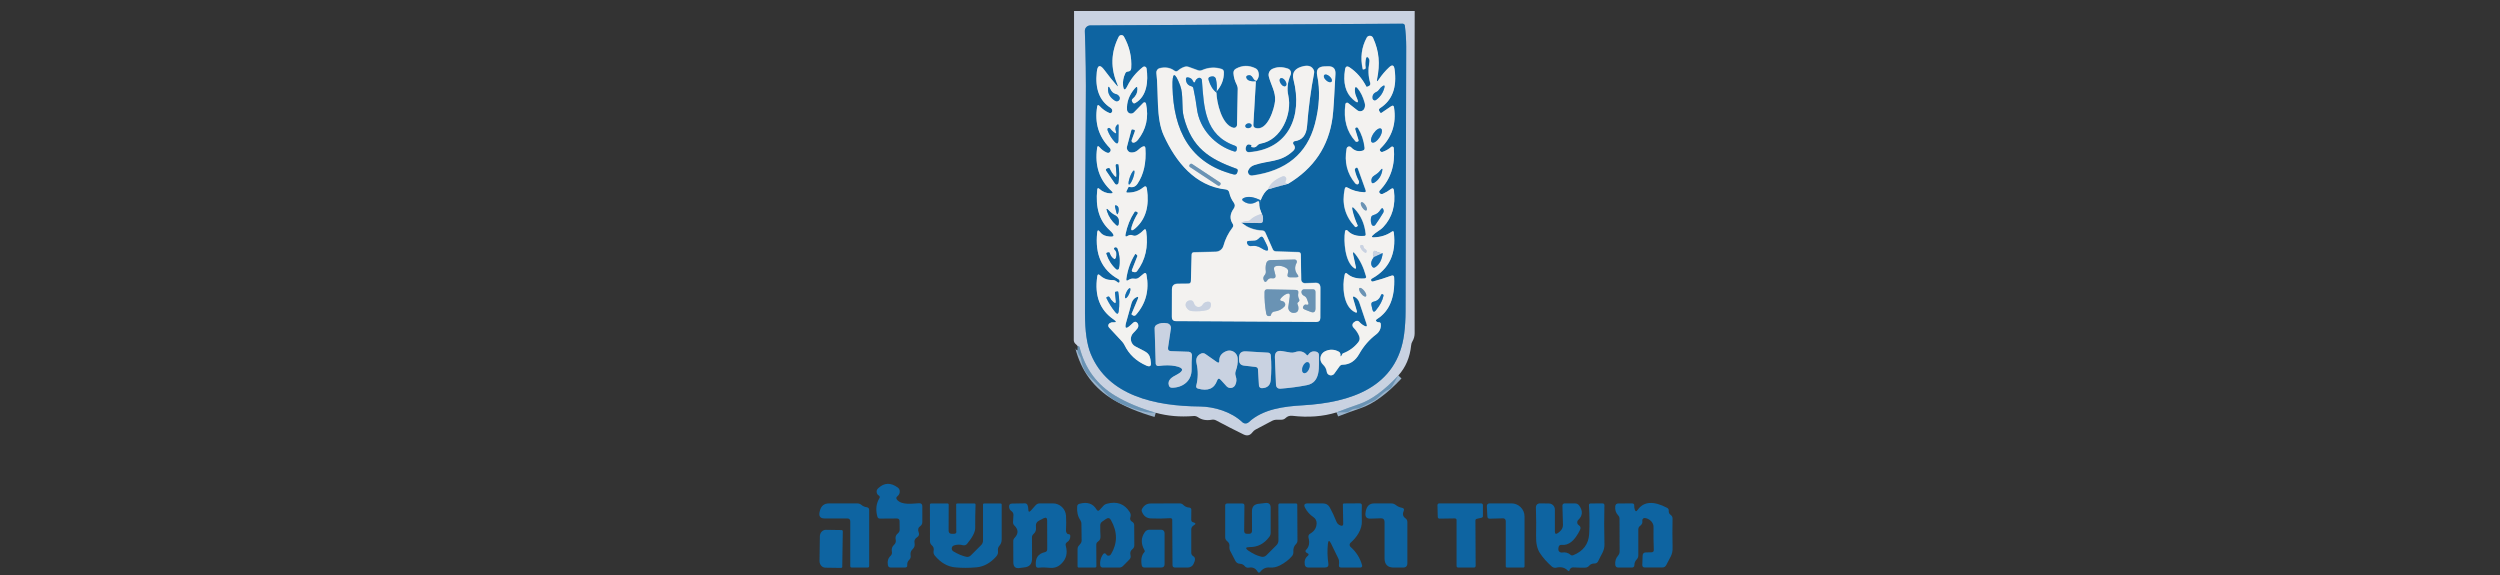 <svg xmlns="http://www.w3.org/2000/svg" id="uuid-2525eecc-ebb0-4e78-9014-4a1151ace4af" viewBox="0 0 652 150"><rect x="0" y="0" width="652" height="150" fill="#333333" stroke="none"/><path d="M364.69,97.93c-3.69,3.93-7.11,6.42-10.27,7.48-1.87.63-3.82,1.35-5.85,2.14" style="fill:none; stroke:#9ab3cb; stroke-width:2.26px;"></path><path d="M301.42,107.66c-4.07-1.18-7.56-2.64-10.47-4.38-4.84-2.87-7.97-7.11-9.41-12.74-.02-.09-.08-.16-.17-.2-.13-.06-.23-.09-.29-.08" style="fill:none; stroke:#9ab3cb; stroke-width:2.26px;"></path><path d="M312.83,106.01c3.86.03,8.33,1.39,11.18,4.11.46.43,1.18.43,1.64,0,3.72-3.45,9.23-4.13,14.13-4.41,12.39-.72,24.65-4.63,26.42-18.66.24-1.87.36-3.82.36-5.84.04-22,.09-44.99.17-68.98,0-1.8-.12-3.64-.35-5.52-.03-.3-.29-.53-.6-.52l-81.44.45c-.79,0-1.42.64-1.42,1.43,0,.02,0,.03,0,.05.23,6.26.32,12.61.25,19.06-.16,16.88-.23,35.08-.21,54.61,0,4.58.5,8.09,1.5,10.52,4.52,11.02,17.02,13.61,28.36,13.71" style="fill:none; stroke:#6c9bc1; stroke-width:2.26px;"></path><path d="M291.17,22.17c-1.06-1.22-2.11-2.54-3.16-3.95-1.09-1.47-1.74-1.3-1.95.52-.49,4.42.71,7.54,3.59,9.37.26.17.41.41.44.7,0,.12-.01.23-.06.34-.16.33-.4.43-.74.28-.92-.38-1.75-.97-2.5-1.79-.35-.38-.56-.31-.64.19-.69,4.2.39,7.77,3.25,10.7.31.32.37.64.17.97-.22.36-.52.46-.91.28-.72-.32-1.35-.78-1.89-1.4-.35-.41-.56-.34-.63.19-.66,4.64.6,8.39,3.76,11.24.45.41.37.62-.25.61-1.12-.02-2.09-.41-2.92-1.18-.32-.3-.5-.23-.55.2-.52,4.58.55,8.09,3.2,10.55,1.61,1.49,1.35,2.01-.8,1.56-.71-.15-1.28-.52-1.71-1.1-.41-.55-.64-.49-.71.19-.62,5.7,1.21,9.74,5.48,12.12.15.08.26.2.33.35.06.11.07.23.02.36-.08.27-.24.32-.46.15l-.37-.27c-.32-.23-.68-.34-1.07-.33-1.24.03-2.3-.38-3.19-1.22-.4-.38-.64-.3-.72.25-.76,5.04.68,8.8,4.31,11.28.8.54.72.78-.25.71-.3-.02-.6.08-.89.28-.32.23-.4.69-.17,1.01.02.02.03.04.05.06l3.43,3.69c.26.28.47.59.63.93,1.16,2.4,3.06,4.18,5.7,5.33.92.4,1.31.1,1.15-.89l-.11-.79c-.14-.93-.63-1.61-1.45-2.04l-2.46-1.28c-1.08-.56-1.5-1.89-.94-2.97.11-.21.25-.4.42-.57.35-.34.68-.71,1.01-1.12.23-.3.31-.64.24-1.02-.03-.17-.1-.32-.22-.45-.35-.38-.71-.4-1.1-.05l-.7.64c-1.18,1.1-1.57.87-1.14-.69.43-1.55.9-3.22,1.4-4.99.2-.71.58-1.22,1.14-1.54.58-.33.75-.19.5.43-.52,1.28-1.06,2.56-1.62,3.85-.02.07,0,.12.06.17l.26.18c.26.19.61.15.81-.09,2.61-2.95,3.53-6.44,2.77-10.48-.1-.51-.35-.6-.75-.27l-1.19.98c-.35.29-.76.39-1.22.32-.57-.09-1.08.02-1.54.33-.45.3-.63.18-.55-.35.34-2.36,1.09-4.47,2.25-6.33.08-.14.18-.15.29-.03l.23.21c.1.09.12.2.08.33l-1.4,3.56c-.08.19.01.41.2.49.03.01.05.02.08.02l.36.06c.29.05.53-.05.7-.28,2.17-2.87,2.96-6.33,2.38-10.39-.08-.58-.33-.66-.74-.24-.48.52-1.05.95-1.7,1.28-.35.17-.7.19-1.05.05-.45-.19-.88-.15-1.3.1-.53.33-.73.19-.6-.42.43-2.14,1.21-4.07,2.33-5.77.12-.18.35-.23.52-.12,0,0,.01,0,.02.01l.31.23c.07.05.08.11.03.18-.65,1.03-1.16,2.12-1.53,3.25-.44,1.36-.12,1.56.95.61,2.64-2.35,3.62-5.75,2.95-10.22-.11-.71-.43-.83-.98-.37-1.11.92-2.47,1.37-4.1,1.35-.29,0-.37-.14-.24-.4l.44-.92c.08-.15.19-.2.35-.16.87.21,1.56-.07,2.08-.85,1.62-2.41,2.3-5.49,2.05-9.23-.03-.5-.27-.64-.72-.43-1.1.51-1.32,1.44-2.75,1.53-.55.03-.95-.17-1.2-.61-.17-.3-.21-.62-.12-.96l1.12-4.23c.05-.2.18-.27.37-.22l.29.07c.25.05.33.2.25.45l-.8,2.21c-.08.2-.05.39.09.57.17.2.45.21.81.02.27-.14.51-.34.7-.59,2.17-2.72,2.87-5.87,2.12-9.46-.05-.23-.27-.37-.5-.32-.08.02-.16.06-.22.12l-2.44,2.5c-.41.41-1.07.42-1.49.01-.18-.18-.29-.42-.31-.67-.14-2,.54-3.87,2.03-5.61.48-.57.71-.48.69.26-.02.97-.45,1.8-1.27,2.48-.21.17-.25.48-.1.7l.15.25c.16.24.37.29.62.15,3.13-1.74,3.44-5.82,2.98-9.02-.05-.33-.36-.55-.68-.5-.1.02-.19.06-.27.12-1.77,1.4-3.13,3.05-4.06,4.96-.62,1.24-1,1.18-1.13-.2-.1-1.03.1-2.07.59-3.12.14-.29.36-.44.68-.46.54-.04.83-.32.86-.86.19-2.9-.45-5.65-1.9-8.26-.2-.37-.67-.5-1.04-.29-.13.07-.24.19-.31.32-2.06,4.07-2.18,8.21-.35,12.44.26.6.17.65-.25.16" style="fill:none; stroke:#81abc9; stroke-width:2.26px;"></path><path d="M356.85,15.13c.25.32.34.68.26,1.09-.36,1.95-.29,3.75.2,5.39.14.45-.02.76-.45.93l-.36.14c-.09.04-.15.02-.19-.07-1.1-2.12-2.55-3.78-4.35-4.98-.67-.45-1.07-.28-1.2.52-.56,3.48.12,6.07,2.04,7.79,1.37,1.22,1.66,1,.89-.66-.28-.6-.41-1.23-.38-1.89.03-.76.29-.85.77-.26.77.94,1.37,2.17,1.79,3.69.17.57.14,1.09-.09,1.56-.27.6-.98.85-1.59.57-.08-.04-.16-.09-.24-.14l-2.4-1.89c-.19-.15-.47-.12-.62.07-.05.06-.08.14-.09.22-.54,3.96.35,7.19,2.66,9.7.06.08.14.11.24.11.12,0,.23-.02.32-.06.19-.08.25-.22.19-.42l-.85-2.77c-.06-.22.07-.44.28-.5.17-.05.35.02.45.17.93,1.52,1.5,3.22,1.72,5.11.05.41-.13.67-.52.78-1.15.32-2.15.03-2.99-.87-.25-.28-.68-.31-.96-.06-.12.1-.19.24-.22.4-.63,3.47.12,6.49,2.25,9.05.14.17.31.26.52.27.19.02.33-.11.43-.37.07-.19.06-.4-.05-.58-.46-.85-.8-1.78-1.02-2.78-.04-.17.01-.32.15-.45.32-.31.56-.26.7.16l1.98,5.53c.14.39,0,.58-.41.55-1.63-.08-3.07-.48-4.31-1.21-.38-.23-.63-.13-.72.31-.83,3.8.05,7.09,2.65,9.86.14.15.29.16.45.03l.26-.19s.05-.06.02-.1c-.66-1.41-1.13-2.8-1.41-4.15-.15-.75.03-.84.55-.29,1.69,1.77,2.67,3.99,2.94,6.66.03.29-.09.44-.37.46-1.94.17-3.4-.3-4.39-1.4-.13-.15-.36-.17-.51-.04-.07.06-.11.14-.12.23-.41,2.65-.01,8.01,2.4,9.61.38.24.52.15.42-.28l-.69-3.13c-.19-.88,0-.96.55-.26,1.22,1.54,2.15,3.45,2.78,5.74.11.4-.04.61-.45.63-1.92.12-3.39-.29-4.42-1.23-.34-.3-.57-.23-.68.21-.68,2.87-.46,8.36,2.73,9.83.41.19.55.07.42-.36l-.93-3.16c-.18-.61,0-.75.53-.41.51.32.87.78,1.07,1.38.66,1.93,1.28,3.79,1.88,5.58.22.66.02.82-.59.5-.52-.27-.96-.62-1.32-1.04-.26-.29-.7-.34-1.02-.12l-.38.27c-.39.27-.49.81-.21,1.2.03.04.06.07.09.11.78.81,1.29,1.6,1.55,2.36.18.54.1,1.03-.25,1.47-1.04,1.33-2.37,2.3-3.98,2.92-.15.06-.25.17-.28.33-.02.12-.08.23-.18.33-.2.2-.28.15-.23-.12.04-.23,0-.45-.11-.64-.08-.14-.18-.24-.31-.32-1.18-.66-2.39-.69-3.61-.1-1.05.5-1.5,1.75-1,2.8.12.25.28.47.49.66.54.49.87,1.12.98,1.88.09.59.65,1,1.24.91.29-.04.55-.2.72-.44l1.34-1.87c.2-.29.48-.45.84-.45,1.85-.03,3.29-.98,4.33-2.84,1.13-2.01,2.58-3.69,4.35-5.02.98-.75,1.4-1.7,1.24-2.85-.03-.23-.26-.4-.5-.36-.14.02-.26,0-.38-.06-.49-.26-.5-.53-.03-.81,3.18-2.01,4.66-5.6,4.42-10.77-.02-.51-.27-.67-.75-.5-1.52.57-3.12,1.07-4.79,1.51-.08.02-.15.02-.23,0-.13-.04-.21-.13-.24-.27-.05-.22.02-.38.21-.49,4.5-2.48,6.4-6.5,5.7-12.04-.05-.33-.21-.4-.49-.21-1.36.96-2.95,1.46-4.78,1.5-.5,0-.57-.17-.23-.52.84-.86,1.95-1.3,2.76-2.17,2.34-2.49,3.27-5.66,2.78-9.52-.08-.61-.36-.73-.85-.36-.61.48-1.29.88-2.04,1.21-.28.12-.53.08-.75-.11-.28-.26-.29-.52-.02-.79,2.81-2.93,4.02-6.61,3.62-11.03-.01-.23-.21-.41-.44-.39-.1,0-.19.04-.26.11-.6.54-1.34.97-2.2,1.27-.22.08-.41.03-.57-.14-.24-.25-.24-.5.01-.75,2.98-2.9,4.16-6.45,3.53-10.65-.08-.53-.34-.64-.78-.34l-2.48,1.69c-.14.09-.26.07-.35-.07l-.2-.31c-.23-.34-.17-.62.17-.84,3.19-2.04,4.45-5.43,3.77-10.15-.15-1.08-.62-1.24-1.41-.5-1.01.94-1.91,2-2.69,3.17-.45.68-.6.62-.44-.18.76-3.82.57-7.08-1.07-10.67-.21-.46-.75-.66-1.21-.46-.18.08-.33.22-.43.4-1.37,2.51-1.72,5.25-1.05,8.22.02.06.05.09.1.08l.29-.05c.28-.04.4-.2.36-.48-.11-.76-.08-1.53.09-2.31.11-.48.31-.52.6-.14" style="fill:none; stroke:#81abc9; stroke-width:2.26px;"></path><path d="M323.68,58.06l5.02.11c.39,0,.61-.18.67-.57.1-.74,0-1.36-.29-1.87" style="fill:none; stroke:#6c9bc1; stroke-width:2.26px;"></path><path d="M329.08,55.74c-.4-.91-.61-1.66-.64-2.25" style="fill:none; stroke:#81abc9; stroke-width:2.26px;"></path><path d="M328.43,53.49l.34-1.28" style="fill:none; stroke:#1169a8; stroke-width:2.26px;"></path><path d="M328.77,52.21c.57-1.43,1.21-2.38,1.92-2.84" style="fill:none; stroke:#81abc9; stroke-width:2.26px;"></path><path d="M330.7,49.37l5.18-1.43" style="fill:none; stroke:#6c9bc1; stroke-width:2.26px;"></path><path d="M335.88,47.94c6.77-4.04,10.66-9.82,11.66-17.36.21-1.55.46-5.33.75-11.34.07-1.37-.58-2.03-1.96-1.98l-.97.03c-1.53.06-2.14.84-1.83,2.34.81,3.91.6,8.15-.61,12.72-2.06,7.73-7.5,12.2-16.33,13.4-.53.08-1.03-.29-1.1-.82-.03-.19,0-.38.08-.56.3-.66.81-1.11,1.54-1.35,3.89-1.31,6.87-.65,10.11-3.66.6-.55.64-1.13.14-1.73-.18-.22-.16-.55.05-.73.08-.07.17-.11.28-.12,1.95-.26,3.02-1.57,3.2-3.93.38-4.84.99-9.46,1.84-13.84.05-.26.02-.52-.09-.76-.45-.97-1.32-1.31-2.64-1.03-2.24.48-3.12,1.66-2.65,3.52,2.4,9.35-1.14,18.15-11.6,18.92-.4.02-.67-.15-.81-.52-.14-.34-.08-.73.16-1.18.12-.22.36-.35.61-.33.63.06.84.24.62.54-.03.04-.02.08.02.11,0,0,.02.01.03.01.63.22,1.13.11,1.48-.32.26-.31.58-.5.98-.57,5.33-.93,8.24-7.71,7.15-12.55-.38-1.72-.18-3.52.61-5.39.26-.61-.03-1.31-.64-1.57-.02,0-.05-.02-.07-.03-1.52-.52-2.87-.49-4.06.08-.74.36-1.12,1.18-.92,1.97.53,2.13,1.82,4.06,1.64,6.3-.17,2.06-1.95,7.98-5.05,7.15-.45-.12-.65-.41-.62-.87l.66-11.36" style="fill:none; stroke:#81abc9; stroke-width:2.26px;"></path><path d="M327.53,21.18s.04-.05.12-.09" style="fill:none; stroke:#1169a8; stroke-width:2.26px;"></path><path d="M327.65,21.09c.62-.72.78-1.52.49-2.42-.13-.39-.38-.68-.75-.86-1.72-.83-3.4-.8-5.04.1-.48.26-.71.66-.67,1.21.06.99.34,1.97.84,2.95.2.38.29.78.27,1.2l-.18,9.3c0,.44-.37.79-.81.78-.07,0-.13-.01-.2-.03-3.02-.83-4.3-6.6-4.37-9.19" style="fill:none; stroke:#81abc9; stroke-width:2.26px;"></path><path d="M317.24,24.14c.02-.1.03-.2.03-.29" style="fill:none; stroke:#1169a8; stroke-width:2.26px;"></path><path d="M317.28,23.84c1.33-1.52,1.97-3.21,1.91-5.05,0-.41-.21-.69-.6-.81-1.69-.54-3.39-.44-5.1.31-.35.15-.71.16-1.08.02l-2.4-.87c-.37-.13-.77-.13-1.13,0-.61.21-1.16.53-1.64.95-.29.26-.6.28-.93.05-1.1-.81-2.39-1.03-3.87-.66-.54.14-.9.66-.84,1.22.61,5.17-.16,11.76,1.91,16.29,3.17,6.95,8.2,13.19,16.15,14.09.52.05.84.34.95.85.22.97.6,1.82,1.15,2.56.39.53.4,1.06.01,1.6-1,1.38-1.1,2.69-.28,3.94.23.35.21.7-.05,1.03-1.1,1.43-1.89,3.01-2.35,4.72-.24.9-1.05,1.53-1.98,1.56l-5.7.15c-.41,0-.61.21-.62.62l-.19,6.87c0,.45-.23.67-.68.68l-2.78.03c-1,.02-1.49.52-1.49,1.5l-.02,7.12c0,.74.36,1.11,1.1,1.11l36.57.21c.69,0,1.04-.34,1.05-1.03l.02-7.86c0-.9-.44-1.33-1.34-1.29l-2.69.1c-.51.03-.95-.37-.97-.88,0-.01,0-.02,0-.04l-.09-6.52c0-.44-.23-.66-.67-.67l-5.85-.19c-.38-.02-.66-.2-.81-.55l-1.93-4.35c-.14-.32-.45-.54-.8-.54-2.04-.07-3.88-.75-5.52-2.05" style="fill:none; stroke:#81abc9; stroke-width:2.26px;"></path><path d="M317.28,23.84c.14-.97.08-2.04-.17-3.21-.1-.46-.53-.76-1-.69l-.31.05c-.56.08-.75.39-.59.93.45,1.48,1.13,2.55,2.03,3.23" style="fill:none; stroke:#84b0d0; stroke-width:2.26px;"></path><path d="M327.65,21.09c-.32,0-.64-.28-.94-.83-.32-.57-.74-.78-1.27-.61-.43.14-.54.4-.32.8.32.58,1.12.82,2.4.72" style="fill:none; stroke:#84b0d0; stroke-width:2.26px;"></path><path d="M335.88,47.94c-.58-.1-.79-.31-.63-.62.09-.2.15-.37.19-.49.1-.38-.12-.77-.5-.87-.15-.04-.31-.03-.45.03-2.04.83-3.3,1.96-3.79,3.38" style="fill:none; stroke:#dee2e9; stroke-width:2.26px;"></path><path d="M328.77,52.21c-1.7-.84-3.1-1.07-4.19-.68-.77.28-.81.63-.11,1.06,1.12.69,2.23.67,3.34-.05.38-.25.58-.15.6.31l.02.63" style="fill:none; stroke:#84b0d0; stroke-width:2.26px;"></path><path d="M329.08,55.74c-1.34.38-2.33.89-2.96,1.55-.24.24-.54.35-.88.34-.41-.02-.92.13-1.55.43" style="fill:none; stroke:#dee2e9; stroke-width:2.26px;"></path><path d="M304.62,90.64l.74-4.96c.1-.65-.34-1.25-.98-1.37-1.09-.19-2.01-.05-2.76.41-.32.19-.51.54-.5.92l.28,9.18c.01.36.32.64.68.63.03,0,.05,0,.08,0,1.65-.23,3.11-.23,4.37.02,2.23.45,2.33,1.21.33,2.27-1.05.55-2.46,1.29-2.03,2.75.12.42.4.63.84.63,2.8-.01,5.18-1.78,5.1-4.84-.02-1.27,0-2.46.09-3.58.04-.49-.33-.92-.82-.96-.01,0-.02,0-.04,0l-4.58-.16c-.62-.02-.88-.34-.79-.94" style="fill:none; stroke:#6c9bc1; stroke-width:2.26px;"></path><path d="M340.78,92.56c-.77-.93-1.79-1.17-3.07-.71-.35.13-.72.16-1.1.1l-2.22-.38c-1.31-.23-1.94.32-1.89,1.65l.28,7.02c.04.81.46,1.18,1.26,1.12,2.44-.19,4.7-.49,6.79-.91,3.75-.74,3.1-4.96,3.16-7.83.01-.4-.25-.77-.64-.88-.94-.26-1.67.01-2.17.8-.12.18-.25.19-.4.02" style="fill:none; stroke:#6c9bc1; stroke-width:2.26px;"></path><path d="M317.32,94.41l-2.98-2.09c-.33-.23-.76-.27-1.12-.1-1.05.48-1.44,1.34-1.17,2.56.44,1.95.41,3.88-.07,5.78-.11.41.04.68.46.8,2.55.72,4.21.02,4.97-2.1.21-.59.53-.65.95-.18l1.5,1.65c.52.57,1.4.61,1.96.1.12-.11.23-.25.3-.4.38-.75.43-1.54.14-2.35-.16-.45-.15-.89.01-1.35.41-1.09.58-2.19.5-3.28-.09-1.2-1.13-2.1-2.32-2.01-.24.02-.47.07-.69.16-1.2.5-1.8,1.32-1.79,2.46,0,.55-.22.67-.67.35" style="fill:none; stroke:#6c9bc1; stroke-width:2.26px;"></path><path d="M328.09,96.33l.25,4.2c.02.4.37.71.77.7,1.41-.05,2.18-.74,2.3-2.09.2-2.13.2-4.3.02-6.5-.03-.36-.33-.65-.69-.67l-5.78-.34c-1.24-.08-1.84.51-1.81,1.75v.44c-.02.92.42,1.43,1.34,1.53l3.01.35c.37.05.57.25.6.62" style="fill:none; stroke:#6c9bc1; stroke-width:2.26px;"></path><path d="M289.54,23.2c-.37-.78-.56-.73-.57.14,0,1.21.61,2.2,1.87,2.98.37.22.85.11,1.07-.25.03-.05.06-.11.07-.16.08-.26.06-.49-.08-.71-.22-.35-.53-.57-.93-.66-.6-.13-1.08-.57-1.44-1.32" style="fill:none; stroke:#84b0d0; stroke-width:2.26px;"></path><path d="M290.48,34.49c-.33-.26-.64-.59-.94-.97-.08-.1-.18-.15-.31-.16-.17,0-.28.03-.33.12-.09.16-.11.36-.03.53.43,1.11,1.02,2.07,1.77,2.9.68.75,1.03.62,1.04-.4l.06-3.67c0-.5-.16-.56-.49-.18-.35.4-.44.89-.25,1.46.23.71.06.83-.52.36" style="fill:none; stroke:#84b0d0; stroke-width:2.26px;"></path><path d="M290.58,45.82c-.48-.55-.86-1.15-1.14-1.79-.09-.19-.23-.25-.42-.17l-.32.12c-.29.11-.34.29-.17.54l2.3,3.37c.15.21.44.26.65.12.1-.07.17-.18.19-.3.29-1.61.29-3.21,0-4.8,0-.02-.01-.03-.03-.03l-.28-.05c-.26-.04-.38.08-.36.34l.19,2.38c.06.69-.14.77-.6.26" style="fill:none; stroke:#81abc9; stroke-width:2.26px;"></path><path d="M294.43,48.12c.22.08.7-.67,1.07-1.67,0,0,0,0,0,0,.37-1,.48-1.88.26-1.97-.22-.08-.7.67-1.07,1.67,0,0,0,0,0,0-.37,1-.48,1.88-.26,1.97h0" style="fill:none; stroke:#84b0d0; stroke-width:2.26px;"></path><path d="M291.66,55.42c.14-.48.14-.93,0-1.35-.05-.17-.17-.31-.34-.41-.46-.25-.63-.12-.5.38l.34,1.37c.16.6.32.6.5,0" style="fill:none; stroke:#84b0d0; stroke-width:2.26px;"></path><path d="M290.8,56.14c-.6-.3-1.13-.72-1.61-1.24-.57-.63-.72-.54-.45.26.43,1.32,1.21,2.49,2.34,3.51.35.31.57.23.66-.23.23-1.1-.09-1.87-.94-2.3" style="fill:none; stroke:#81abc9; stroke-width:2.26px;"></path><path d="M290.37,67.42c-.45-.36-.76-.82-.93-1.37-.05-.19-.18-.26-.37-.23l-.31.07c-.17.05-.23.15-.18.33.52,1.59,1.37,2.92,2.53,3.97.18.16.46.14.62-.04.05-.06.09-.13.1-.21.32-1.76.19-3.45-.41-5.08-.05-.14-.14-.23-.27-.28-.13-.05-.25-.06-.36-.01-.3.11-.34.29-.11.52.53.52.64,1.23.35,2.14-.13.38-.35.45-.67.19" style="fill:none; stroke:#81abc9; stroke-width:2.26px;"></path><path d="M293.52,77.76c.21.1.64-.41.97-1.13,0,0,0,0,0,0,.33-.72.42-1.38.21-1.47,0,0,0,0,0,0-.21-.1-.64.41-.97,1.13,0,0,0,0,0,0-.33.72-.42,1.38-.21,1.47,0,0,0,0,0,0" style="fill:none; stroke:#84b0d0; stroke-width:2.26px;"></path><path d="M290.34,78.76c-.4-.35-.71-.75-.93-1.18-.13-.26-.32-.32-.58-.18l-.25.15c-.06.04-.08.09-.05.15.65,1.37,1.43,2.61,2.35,3.73.48.58.77.5.87-.25.23-1.68.19-3.36-.12-5.05-.02-.1-.08-.14-.17-.12l-.41.05c-.2.02-.29.14-.27.35l.22,2.01c.08.69-.15.81-.67.34" style="fill:none; stroke:#84b0d0; stroke-width:2.26px;"></path><path d="M358.93,24c-.75.33-1.07.9-.95,1.7.05.31.34.52.65.47.08-.01.16-.05.23-.09,1.13-.81,1.87-1.9,2.21-3.29.12-.51-.04-.62-.48-.33-.38.25-.71.57-.96.96-.17.26-.41.46-.7.59" style="fill:none; stroke:#84b0d0; stroke-width:2.26px;"></path><path d="M357.8,37.14c.43.29,1.31-.28,1.97-1.27.66-.99.84-2.02.41-2.31,0,0,0,0,0,0-.43-.29-1.31.28-1.97,1.27-.66.99-.84,2.02-.41,2.31,0,0,0,0,0,0" style="fill:none; stroke:#84b0d0; stroke-width:2.26px;"></path><path d="M358.41,45.78c-.52.31-.77.75-.76,1.34.02.69.32.84.89.44,1.01-.69,1.65-1.65,1.91-2.87.17-.81.01-.88-.49-.22-.41.54-.98.96-1.56,1.31" style="fill:none; stroke:#84b0d0; stroke-width:2.26px;"></path><path d="M356.37,54.86c.24-.15.12-.75-.25-1.33,0,0,0,0,0,0-.38-.58-.87-.93-1.11-.78,0,0,0,0,0,0-.24.15-.12.75.25,1.33,0,0,0,0,0,0,.38.58.87.93,1.11.78,0,0,0,0,0,0" style="fill:none; stroke:#afc3d2; stroke-width:2.26px;"></path><path d="M360.07,54.65c-.5.75-.96,1.19-1.86,1.44-.38.11-.61.35-.67.75-.1.63-.03,1.21.19,1.74.11.27.41.39.68.28.09-.04.17-.1.23-.18.71-.99,1.4-2.04,2.06-3.15.15-.24.19-.49.11-.76-.16-.58-.41-.62-.75-.12" style="fill:none; stroke:#84b0d0; stroke-width:2.26px;"></path><path d="M355.65,64.37c-.05-.32-.21-.48-.46-.49-.4-.02-.54.17-.42.55.2.6.6,1.08,1.21,1.45.19.12.32.08.41-.14.13-.32.02-.58-.34-.8-.21-.12-.35-.33-.4-.58" style="fill:none; stroke:#dee2e9; stroke-width:2.26px;"></path><path d="M358.28,67.06c-.72.98-.86,1.8-.44,2.44.23.35.52.4.86.17,1.07-.72,1.71-1.93,1.91-3.65" style="fill:none; stroke:#84b0d0; stroke-width:2.26px;"></path><path d="M360.61,66.02c-.69-.02-1.28-.18-1.77-.51-.34-.23-.58-.15-.71.23-.13.33-.08.77.15,1.32" style="fill:none; stroke:#dee2e9; stroke-width:2.26px;"></path><path d="M360.61,66.02l-2.33,1.04" style="fill:none; stroke:#6fa0c8; stroke-width:2.26px;"></path><path d="M356.22,77.31c.24-.18.06-.82-.4-1.42-.46-.6-1.02-.94-1.26-.76-.24.18-.06.82.4,1.42.46.6,1.02.94,1.26.76" style="fill:none; stroke:#afc3d2; stroke-width:2.26px;"></path><path d="M358.87,80.9c1.05-1.27,1.7-2.52,1.95-3.73.05-.18-.05-.37-.23-.42s-.37.05-.42.23c-.35.96-.97,1.52-1.87,1.69-.54.09-.74.4-.62.93l.24,1.09c.17.72.49.8.96.23" style="fill:none; stroke:#84b0d0; stroke-width:2.26px;"></path><path d="M347.26,21.3c.25-.28.04-.89-.49-1.36,0,0,0,0,0,0-.52-.48-1.15-.64-1.4-.36,0,0,0,0,0,0-.25.28-.04.89.49,1.36,0,0,0,0,0,0,.52.48,1.15.64,1.4.36,0,0,0,0,0,0" style="fill:none; stroke:#84b0d0; stroke-width:2.26px;"></path><path d="M322.48,44.01c-7.25-2.6-11.66-5.53-13.73-13.4-.71-2.73-.02-5.84-.97-8.33-1.42-3.69-2.08-3.56-1.99.4.27,11.23,4.46,19.84,15.9,22.8.57.14.91-.07,1.03-.63l.07-.31c.05-.23-.08-.45-.31-.53" style="fill:none; stroke:#81abc9; stroke-width:2.26px;"></path><path d="M311.86,20.93c-.23.76-.49.78-.8.05-.18-.41-.57-.68-1.15-.79-.43-.09-.63.09-.6.53.07.97.54,1.56,1.43,1.78.28.07.45.24.51.52.4,1.85.71,3.63.93,5.34.66,5.3,4.75,9.65,9.78,11.16.24.06.48-.07.54-.3,0,0,0-.01,0-.02l.08-.32c.11-.43-.05-.72-.48-.87-7.92-2.77-8.09-9.95-8.63-17.09-.03-.37-.35-.66-.72-.63-.12,0-.23.05-.33.11-.32.2-.5.37-.54.53" style="fill:none; stroke:#84b0d0; stroke-width:2.26px;"></path><path d="M335.29,22.45c.32-.21.27-.84-.1-1.39,0,0,0,0,0,0-.37-.55-.93-.83-1.25-.62-.32.21-.27.84.1,1.39,0,0,0,0,0,0,.37.55.93.83,1.25.62" style="fill:none; stroke:#84b0d0; stroke-width:2.26px;"></path><path d="M326.41,32.63c-.07-.34-.49-.53-.94-.44-.45.09-.75.44-.68.78.07.34.49.53.94.44.45-.09.75-.44.68-.78" style="fill:none; stroke:#84b0d0; stroke-width:2.26px;"></path><path d="M318.28,48.15c.12-.19.07-.44-.11-.56l-7.28-4.82c-.19-.12-.44-.07-.56.11l-.09.13c-.12.19-.07.44.11.56h0s7.28,4.82,7.28,4.82c.19.12.44.07.56-.11t0,0l.09-.13" style="fill:none; stroke:#afc3d2; stroke-width:2.26px;"></path><path d="M327.1,62.8l-1.37.05c-.46.02-.61.23-.45.66.2.54.6.77,1.19.67.85-.14,1.65.03,2.4.5,1.93,1.22,2.36.81,1.3-1.24l-.64-1.28c-.26-.49-.58-.54-.98-.16l-.43.4c-.28.26-.61.4-1.01.42" style="fill:none; stroke:#84b0d0; stroke-width:2.26px;"></path><path d="M329.79,71.8c-.33.39-.4.81-.21,1.27.25.59.55.61.91.08.31-.46.72-.65,1.24-.57.78.11,1.07-.21.87-.96l-.31-1.2c-.16-.63.09-.99.74-1.07.84-.11,1.66.08,2.43.57.43.27.58.65.46,1.14l-.11.51c-.12.51.08.76.6.76h1.67c.57,0,.68-.23.33-.68-.75-.99-.84-2.02-.25-3.1.16-.28.06-.63-.22-.79-.09-.05-.2-.08-.3-.07-4.16.1-6.25.15-6.29.15-.59.02-.96.3-1.12.86-.17.63-.21,1.29-.11,2,.06.42-.05.79-.33,1.11" style="fill:none; stroke:#afc3d2; stroke-width:2.26px;"></path><path d="M334.09,77.77c.48-.54.97-.91,1.46-1.11.66-.26.94-.05.84.66l-.38,2.73c-.1.76.43,1.45,1.18,1.55.06,0,.13.01.19.01.88,0,1.3-.45,1.27-1.31,0-.32-.08-.63-.23-.92-.11-.23-.06-.41.15-.55.33-.23.4-.52.22-.87-.23-.45-.29-.92-.19-1.44.11-.6-.13-.9-.72-.91l-7.37-.14c-.45,0-.69.21-.7.67-.05,1.89.09,3.78.44,5.67.11.55.46.75,1.08.59.04,0,.06-.03.08-.07l.16-.44c.13-.35.45-.6.83-.64,1.05-.12,1.92-.56,2.61-1.31.22-.25.26-.6.11-.88-.17-.3-.41-.48-.74-.53-.55-.08-.64-.33-.27-.75" style="fill:none; stroke:#afc3d2; stroke-width:2.26px;"></path><path d="M340.57,79.44c-.19-.05-.36.03-.52.21-.41.51-.32.88.29,1.11l1.45.57c.84.32,1.27.03,1.27-.87v-4.32c.01-.46-.22-.69-.67-.69h-2.3c-.37,0-.68.31-.68.69,0,.02,0,.03,0,.05.03.44.26.76.68.97.37.18.62.46.76.85l.34.95c.17.46-.04.62-.62.49" style="fill:none; stroke:#afc3d2; stroke-width:2.26px;"></path><path d="M312.51,80.06c-.18,0-.35-.06-.51-.16-.3-.2-.51-.47-.61-.81-.18-.63-.6-.87-1.24-.74-.64.14-1.05.77-.92,1.41.02.09.05.18.09.27.31.61.83,1.06,1.53,1.11,1.47.11,2.76.02,3.87-.25.69-.18,1.06-.63,1.1-1.34.03-.64-.28-.93-.92-.87-.54.06-.97.32-1.27.79-.26.41-.64.61-1.12.59" style="fill:none; stroke:#dee2e9; stroke-width:2.26px;"></path><path d="M340.01,97.28c.44.18,1.06-.29,1.38-1.05,0,0,0,0,0,0,.32-.77.22-1.54-.23-1.72h0c-.44-.18-1.06.29-1.38,1.05,0,0,0,0,0,0-.32.77-.22,1.54.23,1.72,0,0,0,0,0,0" style="fill:none; stroke:#6fa0c8; stroke-width:2.26px;"></path><path d="M280.1,2.87h88.85c-.1,28-.1,56.01-.01,84.02,0,.77-.19,1.47-.57,2.12-.2.32-.31.66-.34,1.03-.31,3.15-1.43,5.78-3.35,7.89-3.69,3.93-7.11,6.42-10.27,7.48-1.87.63-3.82,1.35-5.85,2.14-3.48,1.08-7.32,1.38-11.53.89-.69-.08-1.27.12-1.74.58-.3.29-.66.43-1.07.44h-1.39c-.38.02-.74.11-1.07.29l-4.27,2.26c-.35.18-.64.43-.87.75-.61.81-1.38,1-2.31.54-2.5-1.22-4.87-2.44-7.13-3.65-.37-.2-.76-.26-1.17-.18-1.41.25-2.6.03-3.58-.66-.34-.24-.72-.34-1.13-.31-3.54.29-6.83,0-9.88-.85-4.07-1.18-7.56-2.64-10.47-4.38-4.84-2.87-7.97-7.11-9.41-12.74-.02-.09-.08-.16-.17-.2-.13-.06-.23-.09-.29-.08l-.64-.61c-.26-.26-.4-.58-.4-.96l.07-85.81ZM312.83,106.01c3.86.03,8.33,1.39,11.18,4.11.46.43,1.18.43,1.64,0,3.72-3.45,9.23-4.13,14.13-4.41,12.39-.72,24.65-4.63,26.42-18.66.24-1.87.36-3.82.36-5.84.04-22,.09-44.99.17-68.98,0-1.8-.12-3.64-.35-5.52-.03-.3-.29-.53-.6-.52l-81.44.45c-.79,0-1.42.64-1.42,1.43,0,.02,0,.03,0,.05.23,6.26.32,12.61.25,19.06-.16,16.88-.23,35.08-.21,54.61,0,4.58.5,8.09,1.5,10.52,4.52,11.02,17.02,13.61,28.36,13.71Z" style="fill:#c9d2e1; stroke-width:0px;"></path><path d="M324.01,110.11c-2.85-2.72-7.32-4.07-11.18-4.11-11.34-.1-23.84-2.69-28.36-13.71-1-2.44-1.5-5.94-1.5-10.52-.02-19.53.06-37.73.21-54.61.07-6.44-.02-12.79-.25-19.06-.03-.78.58-1.44,1.37-1.47.02,0,.03,0,.05,0l81.44-.45c.31,0,.57.22.6.52.23,1.88.35,3.72.35,5.52-.08,23.99-.13,46.98-.17,68.98,0,2.02-.12,3.97-.36,5.84-1.78,14.03-14.03,17.94-26.42,18.66-4.9.28-10.41.96-14.13,4.41-.46.43-1.18.43-1.64,0ZM291.17,22.17c-1.06-1.22-2.11-2.54-3.16-3.95-1.09-1.47-1.74-1.3-1.95.52-.49,4.42.71,7.54,3.59,9.37.26.17.41.41.44.7,0,.12-.01.23-.06.34-.16.33-.4.43-.74.28-.92-.38-1.75-.97-2.5-1.79-.35-.38-.56-.31-.64.19-.69,4.2.39,7.77,3.25,10.7.31.32.37.64.17.97-.22.36-.52.46-.91.28-.72-.32-1.35-.78-1.89-1.4-.35-.41-.56-.34-.63.19-.66,4.64.6,8.39,3.76,11.24.45.41.37.62-.25.61-1.12-.02-2.09-.41-2.92-1.18-.32-.3-.5-.23-.55.2-.52,4.58.55,8.09,3.2,10.55,1.61,1.49,1.35,2.01-.8,1.56-.71-.15-1.28-.52-1.71-1.1-.41-.55-.64-.49-.71.19-.62,5.7,1.21,9.74,5.48,12.12.15.08.26.2.33.35.06.11.07.23.02.36-.08.27-.24.32-.46.15l-.37-.27c-.32-.23-.68-.34-1.07-.33-1.24.03-2.3-.38-3.19-1.22-.4-.38-.64-.3-.72.25-.76,5.04.68,8.8,4.31,11.28.8.54.72.78-.25.71-.3-.02-.6.08-.89.28-.32.23-.4.69-.17,1.01.02.02.03.04.05.06l3.43,3.69c.26.28.47.59.63.93,1.16,2.4,3.06,4.18,5.7,5.33.92.4,1.31.1,1.15-.89l-.11-.79c-.14-.93-.63-1.61-1.45-2.04l-2.46-1.28c-1.08-.56-1.5-1.89-.94-2.97.11-.21.25-.4.42-.57.35-.34.68-.71,1.01-1.12.23-.3.31-.64.24-1.02-.03-.17-.1-.32-.22-.45-.35-.38-.71-.4-1.1-.05l-.7.64c-1.18,1.1-1.57.87-1.14-.69.43-1.55.9-3.22,1.4-4.99.2-.71.58-1.22,1.14-1.54.58-.33.75-.19.5.43-.52,1.28-1.06,2.56-1.62,3.85-.02.07,0,.12.06.17l.26.18c.26.19.61.15.81-.09,2.61-2.95,3.53-6.44,2.77-10.48-.1-.51-.35-.6-.75-.27l-1.19.98c-.35.29-.76.39-1.22.32-.57-.09-1.08.02-1.54.33-.45.3-.63.18-.55-.35.34-2.36,1.09-4.47,2.25-6.33.08-.14.18-.15.29-.03l.23.21c.1.09.12.2.08.33l-1.4,3.56c-.08.19.01.41.2.49.03.01.05.02.08.02l.36.06c.29.05.53-.05.7-.28,2.17-2.87,2.96-6.33,2.38-10.39-.08-.58-.33-.66-.74-.24-.48.52-1.05.95-1.7,1.28-.35.17-.7.19-1.05.05-.45-.19-.88-.15-1.3.1-.53.33-.73.19-.6-.42.43-2.14,1.21-4.07,2.33-5.77.12-.18.35-.23.52-.12,0,0,.01,0,.02.01l.31.23c.07.05.08.11.03.18-.65,1.03-1.16,2.12-1.53,3.25-.44,1.36-.12,1.56.95.61,2.64-2.35,3.62-5.75,2.95-10.22-.11-.71-.43-.83-.98-.37-1.11.92-2.47,1.37-4.1,1.35-.29,0-.37-.14-.24-.4l.44-.92c.08-.15.19-.2.35-.16.87.21,1.56-.07,2.08-.85,1.62-2.41,2.3-5.49,2.05-9.23-.03-.5-.27-.64-.72-.43-1.1.51-1.32,1.44-2.75,1.53-.55.03-.95-.17-1.2-.61-.17-.3-.21-.62-.12-.96l1.12-4.23c.05-.2.18-.27.37-.22l.29.07c.25.05.33.2.25.45l-.8,2.21c-.08.2-.05.39.09.57.17.2.45.21.81.02.27-.14.51-.34.7-.59,2.17-2.72,2.87-5.87,2.12-9.46-.05-.23-.27-.37-.5-.32-.08.02-.16.06-.22.12l-2.44,2.5c-.41.41-1.07.42-1.49.01-.18-.18-.29-.42-.31-.67-.14-2,.54-3.87,2.03-5.61.48-.57.71-.48.69.26-.02.97-.45,1.8-1.27,2.48-.21.17-.25.48-.1.7l.15.25c.16.24.37.29.62.15,3.13-1.74,3.44-5.82,2.98-9.02-.05-.33-.36-.55-.68-.5-.1.02-.19.06-.27.12-1.77,1.4-3.13,3.05-4.06,4.96-.62,1.24-1,1.18-1.13-.2-.1-1.03.1-2.07.59-3.12.14-.29.36-.44.68-.46.54-.04.83-.32.86-.86.19-2.9-.45-5.65-1.9-8.26-.2-.37-.67-.5-1.04-.29-.13.07-.24.19-.31.32-2.06,4.07-2.18,8.21-.35,12.44.26.6.17.65-.25.16ZM356.85,15.13c.25.32.34.68.26,1.09-.36,1.95-.29,3.75.2,5.39.14.45-.02.76-.45.93l-.36.14c-.09.04-.15.02-.19-.07-1.1-2.12-2.55-3.78-4.35-4.98-.67-.45-1.07-.28-1.2.52-.56,3.48.12,6.07,2.04,7.79,1.37,1.22,1.66,1,.89-.66-.28-.6-.41-1.23-.38-1.89.03-.76.29-.85.77-.26.77.94,1.37,2.17,1.79,3.69.17.57.14,1.09-.09,1.56-.27.6-.98.85-1.59.57-.08-.04-.16-.09-.24-.14l-2.4-1.89c-.19-.15-.47-.12-.62.07-.05.06-.08.14-.09.22-.54,3.96.35,7.19,2.66,9.7.06.08.14.11.24.11.12,0,.23-.02.32-.06.19-.08.25-.22.19-.42l-.85-2.77c-.06-.22.07-.44.28-.5.17-.05.35.02.45.17.93,1.52,1.5,3.22,1.72,5.11.05.41-.13.67-.52.78-1.15.32-2.15.03-2.99-.87-.25-.28-.68-.31-.96-.06-.12.1-.19.24-.22.4-.63,3.47.12,6.49,2.25,9.05.14.17.31.26.52.27.19.02.33-.11.43-.37.07-.19.06-.4-.05-.58-.46-.85-.8-1.78-1.02-2.78-.04-.17.01-.32.15-.45.32-.31.56-.26.7.16l1.98,5.53c.14.39,0,.58-.41.55-1.63-.08-3.07-.48-4.31-1.21-.38-.23-.63-.13-.72.31-.83,3.8.05,7.09,2.65,9.86.14.15.29.16.45.03l.26-.19s.05-.06.02-.1c-.66-1.41-1.13-2.8-1.41-4.15-.15-.75.03-.84.55-.29,1.69,1.77,2.67,3.99,2.94,6.66.03.29-.09.44-.37.46-1.94.17-3.4-.3-4.39-1.4-.13-.15-.36-.17-.51-.04-.07.06-.11.14-.12.23-.41,2.65-.01,8.01,2.4,9.61.38.24.52.15.42-.28l-.69-3.13c-.19-.88,0-.96.55-.26,1.22,1.54,2.15,3.45,2.78,5.74.11.4-.04.61-.45.63-1.92.12-3.39-.29-4.42-1.23-.34-.3-.57-.23-.68.21-.68,2.87-.46,8.36,2.73,9.83.41.19.55.07.42-.36l-.93-3.16c-.18-.61,0-.75.53-.41.51.32.87.78,1.07,1.38.66,1.93,1.28,3.79,1.88,5.58.22.66.02.82-.59.5-.52-.27-.96-.62-1.32-1.04-.26-.29-.7-.34-1.02-.12l-.38.27c-.39.27-.49.81-.21,1.2.03.04.06.07.09.11.78.81,1.29,1.6,1.55,2.36.18.54.1,1.03-.25,1.47-1.04,1.33-2.37,2.3-3.98,2.92-.15.06-.25.17-.28.33-.02.12-.08.23-.18.33-.2.2-.28.15-.23-.12.04-.23,0-.45-.11-.64-.08-.14-.18-.24-.31-.32-1.18-.66-2.39-.69-3.61-.1-1.05.5-1.5,1.75-1,2.8.12.25.28.47.49.66.54.49.87,1.12.98,1.88.09.59.65,1,1.24.91.29-.04.55-.2.72-.44l1.34-1.87c.2-.29.48-.45.84-.45,1.85-.03,3.29-.98,4.33-2.84,1.13-2.01,2.58-3.69,4.35-5.02.98-.75,1.4-1.7,1.24-2.85-.03-.23-.26-.4-.5-.36-.14.02-.26,0-.38-.06-.49-.26-.5-.53-.03-.81,3.18-2.01,4.66-5.6,4.42-10.77-.02-.51-.27-.67-.75-.5-1.52.57-3.12,1.07-4.79,1.51-.08.02-.15.02-.23,0-.13-.04-.21-.13-.24-.27-.05-.22.02-.38.21-.49,4.5-2.48,6.4-6.5,5.7-12.04-.05-.33-.21-.4-.49-.21-1.36.96-2.95,1.46-4.78,1.5-.5,0-.57-.17-.23-.52.84-.86,1.95-1.3,2.76-2.17,2.34-2.49,3.27-5.66,2.78-9.52-.08-.61-.36-.73-.85-.36-.61.48-1.29.88-2.04,1.21-.28.12-.53.08-.75-.11-.28-.26-.29-.52-.02-.79,2.81-2.93,4.02-6.61,3.62-11.03-.01-.23-.21-.41-.44-.39-.1,0-.19.04-.26.11-.6.54-1.34.97-2.2,1.27-.22.08-.41.03-.57-.14-.24-.25-.24-.5.01-.75,2.98-2.9,4.16-6.45,3.53-10.65-.08-.53-.34-.64-.78-.34l-2.48,1.69c-.14.09-.26.07-.35-.07l-.2-.31c-.23-.34-.17-.62.17-.84,3.19-2.04,4.45-5.43,3.77-10.15-.15-1.08-.62-1.24-1.41-.5-1.01.94-1.91,2-2.69,3.17-.45.68-.6.62-.44-.18.76-3.82.57-7.08-1.07-10.67-.21-.46-.75-.66-1.21-.46-.18.08-.33.22-.43.4-1.37,2.51-1.72,5.25-1.05,8.22.02.06.05.09.1.08l.29-.05c.28-.04.4-.2.36-.48-.11-.76-.08-1.53.09-2.31.11-.48.31-.52.6-.14ZM323.68,58.06l5.02.11c.39,0,.61-.18.67-.57.1-.74,0-1.36-.29-1.87-.4-.91-.61-1.66-.64-2.25l.34-1.28c.57-1.43,1.21-2.38,1.92-2.84l5.18-1.43c6.77-4.04,10.66-9.82,11.66-17.36.21-1.55.46-5.33.75-11.34.07-1.37-.58-2.03-1.96-1.98l-.97.03c-1.53.06-2.14.84-1.83,2.34.81,3.91.6,8.15-.61,12.72-2.06,7.73-7.5,12.2-16.33,13.4-.53.08-1.03-.29-1.1-.82-.03-.19,0-.38.08-.56.3-.66.81-1.11,1.54-1.35,3.89-1.31,6.87-.65,10.11-3.66.6-.55.64-1.13.14-1.73-.18-.22-.16-.55.05-.73.08-.07.17-.11.28-.12,1.95-.26,3.02-1.57,3.2-3.93.38-4.84.99-9.46,1.84-13.84.05-.26.02-.52-.09-.76-.45-.97-1.32-1.31-2.64-1.03-2.24.48-3.12,1.66-2.65,3.52,2.4,9.35-1.14,18.15-11.6,18.92-.4.02-.67-.15-.81-.52-.14-.34-.08-.73.16-1.18.12-.22.36-.35.61-.33.63.06.84.24.62.54-.03.04-.02.08.02.11,0,0,.02.01.03.01.63.22,1.13.11,1.48-.32.26-.31.58-.5.98-.57,5.33-.93,8.24-7.71,7.15-12.55-.38-1.72-.18-3.52.61-5.39.26-.61-.03-1.31-.64-1.57-.02,0-.05-.02-.07-.03-1.52-.52-2.87-.49-4.06.08-.74.36-1.12,1.18-.92,1.97.53,2.13,1.82,4.06,1.64,6.3-.17,2.06-1.95,7.98-5.05,7.15-.45-.12-.65-.41-.62-.87l.66-11.36s.04-.05.12-.09c.62-.72.78-1.52.49-2.42-.13-.39-.38-.68-.75-.86-1.72-.83-3.4-.8-5.04.1-.48.26-.71.66-.67,1.21.06.99.34,1.97.84,2.95.2.38.29.78.27,1.2l-.18,9.3c0,.44-.37.79-.81.78-.07,0-.13-.01-.2-.03-3.02-.83-4.3-6.6-4.37-9.19.02-.1.03-.2.03-.29,1.33-1.52,1.97-3.21,1.91-5.05,0-.41-.21-.69-.6-.81-1.69-.54-3.39-.44-5.1.31-.35.15-.71.16-1.08.02l-2.4-.87c-.37-.13-.77-.13-1.13,0-.61.21-1.16.53-1.64.95-.29.26-.6.28-.93.05-1.1-.81-2.39-1.03-3.87-.66-.54.14-.9.66-.84,1.22.61,5.17-.16,11.76,1.91,16.29,3.17,6.95,8.2,13.19,16.15,14.09.52.05.84.34.95.85.22.97.6,1.82,1.15,2.56.39.53.4,1.06.01,1.6-1,1.38-1.1,2.69-.28,3.94.23.35.21.7-.05,1.03-1.1,1.43-1.89,3.01-2.35,4.72-.24.9-1.05,1.53-1.98,1.56l-5.7.15c-.41,0-.61.21-.62.62l-.19,6.87c0,.45-.23.67-.68.68l-2.78.03c-1,.02-1.49.52-1.49,1.5l-.02,7.12c0,.74.36,1.11,1.1,1.11l36.57.21c.69,0,1.04-.34,1.05-1.03l.02-7.86c0-.9-.44-1.33-1.34-1.29l-2.69.1c-.51.03-.95-.37-.97-.88,0-.01,0-.02,0-.04l-.09-6.52c0-.44-.23-.66-.67-.67l-5.85-.19c-.38-.02-.66-.2-.81-.55l-1.93-4.35c-.14-.32-.45-.54-.8-.54-2.04-.07-3.88-.75-5.52-2.05ZM304.62,90.64l.74-4.96c.1-.65-.34-1.25-.98-1.37-1.09-.19-2.01-.05-2.76.41-.32.19-.51.54-.5.92l.28,9.18c.01.36.32.64.68.63.03,0,.05,0,.08,0,1.65-.23,3.11-.23,4.37.02,2.23.45,2.33,1.21.33,2.27-1.05.55-2.46,1.29-2.03,2.75.12.42.4.63.84.63,2.8-.01,5.18-1.78,5.1-4.84-.02-1.27,0-2.46.09-3.58.04-.49-.33-.92-.82-.96-.01,0-.02,0-.04,0l-4.58-.16c-.62-.02-.88-.34-.79-.94ZM340.78,92.56c-.77-.93-1.79-1.17-3.07-.71-.35.13-.72.16-1.1.1l-2.22-.38c-1.31-.23-1.94.32-1.89,1.65l.28,7.02c.04.81.46,1.18,1.26,1.12,2.44-.19,4.7-.49,6.79-.91,3.75-.74,3.1-4.96,3.16-7.83.01-.4-.25-.77-.64-.88-.94-.26-1.67.01-2.17.8-.12.18-.25.19-.4.02ZM317.32,94.41l-2.98-2.09c-.33-.23-.76-.27-1.12-.1-1.05.48-1.44,1.34-1.17,2.56.44,1.95.41,3.88-.07,5.78-.11.41.04.68.46.8,2.55.72,4.21.02,4.97-2.1.21-.59.53-.65.95-.18l1.5,1.65c.52.57,1.4.61,1.96.1.12-.11.23-.25.3-.4.38-.75.43-1.54.14-2.35-.16-.45-.15-.89.01-1.35.41-1.09.58-2.19.5-3.28-.09-1.2-1.13-2.1-2.32-2.01-.24.02-.47.07-.69.16-1.2.5-1.8,1.32-1.79,2.46,0,.55-.22.67-.67.35ZM328.09,96.33l.25,4.2c.02.4.37.71.77.7,1.41-.05,2.18-.74,2.3-2.09.2-2.13.2-4.3.02-6.5-.03-.36-.33-.65-.69-.67l-5.78-.34c-1.24-.08-1.84.51-1.81,1.75v.44c-.02.92.42,1.43,1.34,1.53l3.01.35c.37.05.57.25.6.62Z" style="fill:#0e64a1; stroke-width:0px;"></path><path d="M291.42,22.01c-1.83-4.22-1.71-8.37.35-12.44.19-.38.66-.53,1.03-.34.13.07.24.17.32.31,1.46,2.61,2.09,5.36,1.9,8.26-.03.54-.32.82-.86.86-.32.02-.54.18-.68.46-.49,1.05-.69,2.09-.59,3.12.14,1.38.51,1.45,1.13.2.94-1.91,2.29-3.56,4.06-4.96.25-.2.63-.15.83.11.06.08.1.18.12.28.46,3.2.16,7.28-2.98,9.02-.26.14-.46.09-.62-.15l-.15-.25c-.15-.23-.11-.53.1-.7.82-.68,1.24-1.5,1.27-2.48.02-.74-.22-.83-.69-.26-1.49,1.74-2.16,3.61-2.03,5.61.05.58.55,1.01,1.13.97.25-.02.49-.13.67-.31l2.44-2.5c.16-.17.42-.17.59-.01.06.06.1.13.12.22.75,3.59.05,6.74-2.12,9.46-.2.25-.43.45-.7.59-.37.19-.64.18-.81-.02-.14-.17-.17-.36-.09-.57l.8-2.21c.08-.25,0-.4-.25-.45l-.29-.07c-.2-.05-.32.02-.37.22l-1.12,4.23c-.09.34-.05.66.12.96.25.44.65.64,1.2.61,1.43-.09,1.65-1.02,2.75-1.53.45-.21.69-.07.72.43.26,3.74-.43,6.82-2.05,9.23-.52.78-1.21,1.06-2.08.85-.16-.05-.28,0-.35.16l-.44.92c-.13.26-.05.39.24.4,1.62.02,2.99-.43,4.1-1.35.55-.46.88-.34.98.37.67,4.47-.31,7.87-2.95,10.22-1.07.95-1.39.75-.95-.61.37-1.13.88-2.21,1.53-3.25.05-.08.03-.14-.03-.18l-.31-.23c-.16-.12-.4-.09-.53.08,0,0,0,.01-.01.02-1.12,1.7-1.9,3.63-2.33,5.77-.13.61.07.75.6.42.42-.26.86-.29,1.3-.1.35.14.71.13,1.05-.05.65-.33,1.21-.76,1.7-1.28.41-.42.65-.34.74.24.58,4.06-.21,7.52-2.38,10.39-.17.23-.41.33-.7.28l-.36-.06c-.2-.03-.34-.23-.31-.43,0-.03.01-.05.02-.08l1.4-3.56c.05-.13.02-.24-.08-.33l-.23-.21c-.11-.11-.21-.1-.29.03-1.16,1.86-1.91,3.96-2.25,6.33-.08.54.11.65.55.35.46-.31.97-.42,1.54-.33.46.08.87-.03,1.22-.32l1.19-.98c.4-.33.65-.24.75.27.76,4.04-.16,7.53-2.77,10.48-.2.24-.56.28-.81.09l-.26-.18c-.06-.05-.08-.1-.06-.17.56-1.28,1.1-2.56,1.62-3.85.25-.62.08-.76-.5-.43-.56.32-.94.83-1.14,1.54-.51,1.77-.97,3.44-1.4,4.99-.42,1.56-.04,1.79,1.14.69l.7-.64c.38-.35.75-.34,1.1.05.11.13.18.28.22.45.08.38,0,.72-.24,1.02-.32.41-.66.78-1.01,1.12-.87.85-.9,2.25-.05,3.12.17.17.36.31.57.42l2.46,1.28c.82.43,1.31,1.11,1.45,2.04l.11.79c.15,1-.23,1.29-1.15.89-2.64-1.15-4.54-2.93-5.7-5.33-.17-.34-.38-.65-.63-.93l-3.43-3.69c-.27-.3-.25-.75.05-1.02.02-.02.04-.04.06-.05.29-.2.59-.3.89-.28.97.07,1.05-.17.25-.71-3.64-2.48-5.07-6.24-4.31-11.28.08-.55.32-.63.72-.25.89.84,1.95,1.25,3.19,1.22.39-.02.75.09,1.07.33l.37.27c.23.17.38.12.46-.15.05-.13.04-.25-.02-.36-.07-.15-.18-.27-.33-.35-4.27-2.38-6.1-6.42-5.48-12.12.07-.68.31-.74.71-.19.43.58,1,.95,1.71,1.1,2.15.45,2.42-.07.8-1.56-2.66-2.45-3.72-5.97-3.2-10.55.05-.44.24-.51.55-.2.83.76,1.8,1.15,2.92,1.18.62,0,.7-.2.25-.61-3.16-2.85-4.41-6.6-3.76-11.24.08-.54.29-.6.63-.19.54.62,1.17,1.09,1.89,1.4.38.17.69.08.91-.28.2-.33.14-.66-.17-.97-2.86-2.93-3.94-6.5-3.25-10.7.08-.51.3-.57.64-.19.75.81,1.58,1.41,2.5,1.79.33.14.58.05.74-.28.05-.11.06-.22.06-.34-.03-.29-.18-.53-.44-.7-2.88-1.83-4.08-4.95-3.59-9.37.2-1.82.85-1.99,1.95-.52,1.05,1.41,2.1,2.73,3.16,3.95.42.49.51.44.25-.16ZM289.54,23.2c-.37-.78-.56-.73-.57.14,0,1.21.61,2.2,1.87,2.98.37.22.85.11,1.07-.25.03-.05.06-.11.07-.16.08-.26.06-.49-.08-.71-.22-.35-.53-.57-.93-.66-.6-.13-1.08-.57-1.44-1.32ZM290.48,34.49c-.33-.26-.64-.59-.94-.97-.08-.1-.18-.15-.31-.16-.17,0-.28.03-.33.12-.09.16-.11.36-.03.53.43,1.11,1.02,2.07,1.77,2.9.68.75,1.03.62,1.04-.4l.06-3.67c0-.5-.16-.56-.49-.18-.35.4-.44.89-.25,1.46.23.71.06.83-.52.36ZM290.58,45.82c-.48-.55-.86-1.15-1.14-1.79-.09-.19-.23-.25-.42-.17l-.32.12c-.29.11-.34.29-.17.54l2.3,3.37c.15.21.44.26.65.12.1-.07.17-.18.19-.3.29-1.61.29-3.21,0-4.8,0-.02-.01-.03-.03-.03l-.28-.05c-.26-.04-.38.08-.36.34l.19,2.38c.06.69-.14.77-.6.26ZM294.43,48.12c.22.08.7-.67,1.07-1.67,0,0,0,0,0,0,.37-1,.48-1.88.26-1.97-.22-.08-.7.67-1.07,1.67,0,0,0,0,0,0-.37,1-.48,1.88-.26,1.97h0ZM291.66,55.42c.14-.48.14-.93,0-1.35-.05-.17-.17-.31-.34-.41-.46-.25-.63-.12-.5.38l.34,1.37c.16.6.32.6.5,0ZM290.8,56.14c-.6-.3-1.13-.72-1.61-1.24-.57-.63-.72-.54-.45.26.43,1.32,1.21,2.49,2.34,3.51.35.31.57.23.66-.23.23-1.1-.09-1.87-.94-2.3ZM290.37,67.42c-.45-.36-.76-.82-.93-1.37-.05-.19-.18-.26-.37-.23l-.31.07c-.17.05-.23.15-.18.33.52,1.59,1.37,2.92,2.53,3.97.18.16.46.14.62-.04.05-.06.09-.13.1-.21.32-1.76.19-3.45-.41-5.08-.05-.14-.14-.23-.27-.28-.13-.05-.25-.06-.36-.01-.3.11-.34.29-.11.52.53.52.64,1.23.35,2.14-.13.38-.35.45-.67.19ZM293.52,77.76c.21.1.64-.41.97-1.13,0,0,0,0,0,0,.33-.72.42-1.38.21-1.47,0,0,0,0,0,0-.21-.1-.64.41-.97,1.13,0,0,0,0,0,0-.33.72-.42,1.38-.21,1.47,0,0,0,0,0,0ZM290.34,78.76c-.4-.35-.71-.75-.93-1.18-.13-.26-.32-.32-.58-.18l-.25.15c-.06.04-.08.09-.05.15.65,1.37,1.43,2.61,2.35,3.73.48.58.77.5.87-.25.23-1.68.19-3.36-.12-5.05-.02-.1-.08-.14-.17-.12l-.41.05c-.2.02-.29.14-.27.35l.22,2.01c.08.69-.15.81-.67.34Z" style="fill:#f3f2f0; stroke-width:0px;"></path><path d="M356.25,15.26c-.17.78-.2,1.55-.09,2.31.04.28-.08.44-.36.48l-.29.05c-.05,0-.09-.02-.1-.08-.66-2.96-.31-5.7,1.05-8.22.24-.45.8-.61,1.24-.37.18.1.32.25.4.43,1.64,3.59,1.83,6.85,1.07,10.67-.16.8-.01.86.44.18.78-1.17,1.68-2.23,2.69-3.17.79-.75,1.26-.58,1.41.5.68,4.72-.58,8.11-3.77,10.15-.34.22-.4.5-.17.84l.2.31c.09.14.21.16.35.07l2.48-1.69c.45-.3.71-.19.78.34.63,4.19-.55,7.74-3.53,10.65-.25.25-.25.5-.01.75.16.17.35.21.57.14.86-.3,1.59-.72,2.2-1.27.17-.16.43-.15.59.02.07.07.1.16.11.26.4,4.42-.81,8.1-3.62,11.03-.26.27-.26.54.02.79.22.2.47.23.75.11.75-.33,1.43-.74,2.04-1.21.49-.37.77-.25.85.36.48,3.85-.45,7.03-2.78,9.52-.81.87-1.92,1.31-2.76,2.17-.35.35-.27.53.23.52,1.83-.05,3.42-.55,4.78-1.5.28-.19.44-.12.49.21.7,5.54-1.2,9.56-5.7,12.04-.2.11-.27.27-.21.49.03.14.11.23.24.27.08.02.15.02.23,0,1.67-.44,3.26-.94,4.79-1.51.48-.17.72,0,.75.5.23,5.18-1.24,8.77-4.42,10.77-.47.29-.46.56.03.81.12.06.25.08.38.06.24-.03.46.13.5.36.15,1.15-.26,2.1-1.24,2.85-1.77,1.34-3.21,3.01-4.35,5.02-1.04,1.86-2.49,2.81-4.33,2.84-.35,0-.63.16-.84.45l-1.34,1.87c-.35.49-1.03.6-1.52.25-.24-.17-.4-.43-.44-.72-.11-.76-.44-1.39-.98-1.88-.86-.78-.93-2.11-.15-2.97.19-.2.41-.37.66-.49,1.22-.59,2.43-.55,3.61.1.13.08.23.18.31.32.11.2.15.41.11.64-.05.28.02.32.23.12.1-.1.16-.21.18-.33.04-.16.13-.27.28-.33,1.61-.62,2.94-1.59,3.98-2.92.35-.45.43-.94.25-1.47-.26-.77-.77-1.56-1.55-2.36-.33-.35-.32-.9.02-1.23.03-.03.07-.06.11-.09l.38-.27c.32-.22.76-.17,1.02.12.36.42.8.77,1.32,1.04.61.32.81.16.59-.5-.6-1.79-1.22-3.65-1.88-5.58-.2-.6-.56-1.06-1.07-1.38-.54-.34-.71-.2-.53.41l.93,3.16c.13.43-.01.55-.42.36-3.19-1.47-3.41-6.96-2.73-9.83.11-.45.34-.52.68-.21,1.03.94,2.51,1.35,4.42,1.23.41-.02.57-.23.45-.63-.63-2.29-1.56-4.2-2.78-5.74-.56-.7-.74-.61-.55.26l.69,3.13c.1.43-.04.52-.42.28-2.41-1.6-2.81-6.96-2.4-9.61.02-.2.2-.34.4-.32.09.01.17.05.23.12.99,1.1,2.45,1.57,4.39,1.4.28-.02.4-.18.37-.46-.27-2.67-1.25-4.89-2.94-6.66-.52-.55-.71-.45-.55.29.29,1.36.76,2.74,1.41,4.15.02.05.02.08-.02.1l-.26.19c-.16.13-.31.12-.45-.03-2.6-2.77-3.48-6.05-2.65-9.86.1-.44.34-.54.72-.31,1.24.73,2.68,1.14,4.31,1.21.41.02.55-.16.41-.55l-1.98-5.53c-.14-.41-.38-.47-.7-.16-.14.13-.18.28-.15.45.22,1,.56,1.93,1.02,2.78.1.18.12.39.05.58-.1.26-.24.39-.43.37-.21-.02-.38-.11-.52-.27-2.13-2.56-2.89-5.58-2.25-9.05.06-.37.41-.62.78-.56.15.03.29.1.4.22.84.91,1.83,1.2,2.99.87.39-.11.57-.37.52-.78-.22-1.89-.79-3.6-1.72-5.11-.12-.19-.37-.24-.56-.12-.15.1-.22.28-.17.45l.85,2.77c.06.2,0,.34-.19.42-.09.04-.2.06-.32.06-.1,0-.18-.04-.24-.11-2.31-2.5-3.19-5.74-2.66-9.7.03-.24.25-.42.49-.39.08,0,.16.04.22.09l2.4,1.89c.52.41,1.27.32,1.68-.2.06-.07.1-.15.14-.23.23-.47.26-.99.09-1.56-.42-1.52-1.02-2.75-1.79-3.69-.48-.59-.74-.5-.77.26-.02.66.11,1.29.38,1.89.77,1.66.47,1.88-.89.66-1.92-1.71-2.6-4.31-2.04-7.79.13-.8.53-.97,1.2-.52,1.8,1.2,3.24,2.86,4.35,4.98.04.08.1.11.19.07l.36-.14c.44-.17.59-.48.45-.93-.5-1.64-.57-3.43-.2-5.39.08-.41-.01-.77-.26-1.09-.29-.38-.49-.34-.6.14ZM358.93,24c-.75.33-1.07.9-.95,1.7.05.31.34.52.65.47.08-.01.16-.05.23-.09,1.13-.81,1.87-1.9,2.21-3.29.12-.51-.04-.62-.48-.33-.38.25-.71.57-.96.96-.17.26-.41.46-.7.59ZM357.8,37.14c.43.29,1.31-.28,1.97-1.27.66-.99.84-2.02.41-2.31,0,0,0,0,0,0-.43-.29-1.31.28-1.97,1.27-.66.99-.84,2.02-.41,2.31,0,0,0,0,0,0ZM358.41,45.78c-.52.31-.77.75-.76,1.34.02.69.32.84.89.44,1.01-.69,1.65-1.65,1.91-2.87.17-.81.01-.88-.49-.22-.41.54-.98.96-1.56,1.31ZM356.37,54.86c.24-.15.12-.75-.25-1.33,0,0,0,0,0,0-.38-.58-.87-.93-1.11-.78,0,0,0,0,0,0-.24.15-.12.75.25,1.33,0,0,0,0,0,0,.38.58.87.93,1.11.78,0,0,0,0,0,0ZM360.07,54.65c-.5.75-.96,1.19-1.86,1.44-.38.11-.61.35-.67.75-.1.63-.03,1.21.19,1.74.11.27.41.39.68.28.09-.04.17-.1.23-.18.71-.99,1.4-2.04,2.06-3.15.15-.24.19-.49.11-.76-.16-.58-.41-.62-.75-.12ZM355.65,64.37c-.05-.32-.21-.48-.46-.49-.4-.02-.54.17-.42.55.2.6.6,1.08,1.21,1.45.19.12.32.08.41-.14.13-.32.02-.58-.34-.8-.21-.12-.35-.33-.4-.58ZM358.28,67.06c-.72.98-.86,1.8-.44,2.44.23.35.52.4.86.17,1.07-.72,1.71-1.93,1.91-3.65-.69-.02-1.28-.18-1.77-.51-.34-.23-.58-.15-.71.23-.13.33-.08.77.15,1.32ZM356.22,77.31c.24-.18.06-.82-.4-1.42-.46-.6-1.02-.94-1.26-.76-.24.18-.06.82.4,1.42.46.6,1.02.94,1.26.76ZM358.87,80.9c1.05-1.27,1.7-2.52,1.95-3.73.05-.18-.05-.37-.23-.42s-.37.05-.42.23c-.35.96-.97,1.52-1.87,1.69-.54.09-.74.4-.62.93l.24,1.09c.17.72.49.8.96.23Z" style="fill:#f3f2f0; stroke-width:0px;"></path><path d="M317.28,23.84c.14-.97.08-2.04-.17-3.21-.1-.46-.53-.76-1-.69l-.31.05c-.56.08-.75.39-.59.93.45,1.48,1.13,2.55,2.03,3.23.07,2.59,1.35,8.36,4.37,9.19.42.12.86-.13.98-.55.02-.07.03-.13.03-.2l.18-9.3c.02-.42-.08-.82-.27-1.2-.5-.98-.78-1.97-.84-2.95-.04-.55.18-.95.67-1.21,1.64-.9,3.32-.93,5.04-.1.37.18.62.47.75.86.29.9.13,1.7-.49,2.42-.32,0-.64-.28-.94-.83-.32-.57-.74-.78-1.27-.61-.43.14-.54.4-.32.8.32.58,1.12.82,2.4.72l-.66,11.36c-.03.46.18.75.62.87,3.1.83,4.88-5.09,5.05-7.15.18-2.24-1.11-4.18-1.64-6.3-.2-.79.18-1.61.92-1.97,1.19-.57,2.55-.6,4.06-.08.63.22.96.9.74,1.53,0,.02-.02.05-.03.07-.79,1.87-1,3.67-.61,5.39,1.09,4.84-1.82,11.62-7.15,12.55-.4.07-.73.26-.98.57-.35.43-.85.54-1.48.32-.04-.01-.07-.05-.06-.1,0-.01,0-.02.01-.03.22-.3.01-.48-.62-.54-.25-.02-.49.11-.61.33-.24.45-.29.84-.16,1.18.14.37.41.54.81.52,10.46-.77,14-9.57,11.6-18.92-.48-1.86.41-3.04,2.65-3.52,1.31-.28,2.19.06,2.64,1.03.11.24.14.49.09.76-.85,4.38-1.47,9-1.84,13.84-.18,2.36-1.25,3.67-3.2,3.93-.28.03-.48.28-.45.57.01.1.05.2.12.28.51.6.46,1.18-.14,1.73-3.24,3.01-6.21,2.34-10.11,3.66-.72.24-1.24.69-1.54,1.35-.23.49-.02,1.07.46,1.3.17.08.37.11.56.08,8.83-1.2,14.27-5.67,16.33-13.4,1.21-4.57,1.42-8.81.61-12.72-.31-1.5.3-2.28,1.83-2.34l.97-.03c1.37-.05,2.03.61,1.96,1.98-.29,6.01-.54,9.79-.75,11.34-1,7.54-4.88,13.32-11.66,17.36-.58-.1-.79-.31-.63-.62.09-.2.15-.37.19-.49.1-.38-.12-.77-.5-.87-.15-.04-.31-.03-.45.03-2.04.83-3.3,1.96-3.79,3.38-.72.46-1.36,1.41-1.92,2.84-1.7-.84-3.1-1.07-4.19-.68-.77.28-.81.63-.11,1.06,1.12.69,2.23.67,3.34-.05.38-.25.58-.15.6.31l.02.63c.03.6.25,1.35.64,2.25-1.34.38-2.33.89-2.96,1.55-.24.24-.54.35-.88.34-.41-.02-.92.13-1.55.43,1.64,1.3,3.49,1.98,5.52,2.05.35,0,.67.22.8.54l1.93,4.35c.16.35.43.54.81.55l5.85.19c.44,0,.66.23.67.67l.09,6.52c0,.51.43.92.94.92.01,0,.02,0,.04,0l2.69-.1c.9-.04,1.34.39,1.34,1.29l-.02,7.86c0,.69-.36,1.04-1.05,1.03l-36.57-.21c-.74,0-1.11-.37-1.1-1.11l.02-7.12c0-.99.5-1.49,1.49-1.5l2.78-.03c.45,0,.67-.23.68-.68l.19-6.87c0-.41.22-.61.62-.62l5.7-.15c.94-.03,1.74-.66,1.98-1.56.47-1.71,1.25-3.29,2.35-4.72.26-.33.27-.68.05-1.03-.81-1.24-.72-2.56.28-3.94.38-.54.38-1.07-.01-1.6-.55-.74-.94-1.59-1.15-2.56-.11-.51-.43-.8-.95-.85-7.94-.89-12.98-7.14-16.15-14.09-2.07-4.54-1.3-11.12-1.91-16.29-.06-.56.29-1.08.84-1.22,1.48-.37,2.77-.15,3.87.66.32.23.63.22.93-.05.48-.42,1.03-.74,1.64-.95.37-.13.77-.13,1.13,0l2.4.87c.36.14.72.13,1.08-.02,1.71-.75,3.41-.85,5.1-.31.39.13.59.4.6.81.05,1.84-.58,3.52-1.91,5.05ZM347.26,21.3c.25-.28.04-.89-.49-1.36,0,0,0,0,0,0-.52-.48-1.15-.64-1.4-.36,0,0,0,0,0,0-.25.28-.04.89.49,1.36,0,0,0,0,0,0,.52.48,1.15.64,1.4.36,0,0,0,0,0,0ZM322.48,44.01c-7.25-2.6-11.66-5.53-13.73-13.4-.71-2.73-.02-5.84-.97-8.33-1.42-3.69-2.08-3.56-1.99.4.27,11.23,4.46,19.84,15.9,22.8.57.14.91-.07,1.03-.63l.07-.31c.05-.23-.08-.45-.31-.53ZM311.86,20.93c-.23.76-.49.78-.8.05-.18-.41-.57-.68-1.15-.79-.43-.09-.63.09-.6.53.07.97.54,1.56,1.43,1.78.28.07.45.24.51.52.4,1.85.71,3.63.93,5.34.66,5.3,4.75,9.65,9.78,11.16.24.06.48-.07.54-.3,0,0,0-.01,0-.02l.08-.32c.11-.43-.05-.72-.48-.87-7.92-2.77-8.09-9.95-8.63-17.09-.03-.37-.35-.66-.72-.63-.12,0-.23.05-.33.11-.32.2-.5.37-.54.53ZM335.29,22.45c.32-.21.27-.84-.1-1.39,0,0,0,0,0,0-.37-.55-.93-.83-1.25-.62-.32.21-.27.84.1,1.39,0,0,0,0,0,0,.37.55.93.83,1.25.62ZM326.41,32.63c-.07-.34-.49-.53-.94-.44-.45.09-.75.44-.68.78.07.34.49.53.94.44.45-.09.75-.44.68-.78ZM318.28,48.15c.12-.19.07-.44-.11-.56l-7.28-4.82c-.19-.12-.44-.07-.56.11l-.09.13c-.12.19-.07.44.11.56h0s7.28,4.82,7.28,4.82c.19.12.44.07.56-.11t0,0l.09-.13ZM327.1,62.8l-1.37.05c-.46.02-.61.23-.45.66.2.54.6.77,1.19.67.85-.14,1.65.03,2.4.5,1.93,1.22,2.36.81,1.3-1.24l-.64-1.28c-.26-.49-.58-.54-.98-.16l-.43.4c-.28.26-.61.4-1.01.42ZM329.79,71.8c-.33.39-.4.81-.21,1.27.25.59.55.61.91.08.31-.46.72-.65,1.24-.57.78.11,1.07-.21.87-.96l-.31-1.2c-.16-.63.09-.99.74-1.07.84-.11,1.66.08,2.43.57.43.27.58.65.46,1.14l-.11.51c-.12.51.08.76.6.76h1.67c.57,0,.68-.23.33-.68-.75-.99-.84-2.02-.25-3.1.16-.28.06-.63-.22-.79-.09-.05-.2-.08-.3-.07-4.16.1-6.25.15-6.29.15-.59.02-.96.3-1.12.86-.17.63-.21,1.29-.11,2,.06.42-.05.79-.33,1.11ZM334.09,77.77c.48-.54.97-.91,1.46-1.11.66-.26.94-.05.84.66l-.38,2.73c-.1.76.43,1.45,1.18,1.55.06,0,.13.01.19.01.88,0,1.3-.45,1.27-1.31,0-.32-.08-.63-.23-.92-.11-.23-.06-.41.15-.55.33-.23.4-.52.22-.87-.23-.45-.29-.92-.19-1.44.11-.6-.13-.9-.72-.91l-7.37-.14c-.45,0-.69.21-.7.67-.05,1.89.09,3.78.44,5.67.11.55.46.75,1.08.59.04,0,.06-.03.08-.07l.16-.44c.13-.35.45-.6.83-.64,1.05-.12,1.92-.56,2.61-1.31.22-.25.26-.6.11-.88-.17-.3-.41-.48-.74-.53-.55-.08-.64-.33-.27-.75ZM340.57,79.44c-.19-.05-.36.03-.52.21-.41.51-.32.88.29,1.11l1.45.57c.84.32,1.27.03,1.27-.87v-4.32c.01-.46-.22-.69-.67-.69h-2.3c-.37,0-.68.31-.68.69,0,.02,0,.03,0,.05.03.44.26.76.68.97.37.18.62.46.76.85l.34.95c.17.46-.04.62-.62.49ZM312.51,80.06c-.18,0-.35-.06-.51-.16-.3-.2-.51-.47-.61-.81-.18-.63-.6-.87-1.24-.74-.64.14-1.05.77-.92,1.41.02.09.05.18.09.27.31.61.83,1.06,1.53,1.11,1.47.11,2.76.02,3.87-.25.69-.18,1.06-.63,1.1-1.34.03-.64-.28-.93-.92-.87-.54.06-.97.32-1.27.79-.26.41-.64.61-1.12.59Z" style="fill:#f3f2f0; stroke-width:0px;"></path><path d="M327.65,21.09c-.08.04-.12.07-.12.09-1.28.1-2.08-.14-2.4-.72-.22-.4-.11-.67.32-.8.53-.17.95.04,1.27.61.3.54.61.82.94.83Z" style="fill:#146daf; stroke-width:0px;"></path><ellipse cx="346.31" cy="20.44" rx=".68" ry="1.28" transform="translate(97.7 262.39) rotate(-47.6)" style="fill:#146daf; stroke-width:0px;"></ellipse><path d="M308.75,30.61c2.07,7.86,6.47,10.8,13.73,13.4.22.08.35.31.31.53l-.07.31c-.12.57-.46.78-1.03.63-11.44-2.96-15.63-11.58-15.9-22.8-.09-3.95.57-4.09,1.99-.4.95,2.49.26,5.6.97,8.33Z" style="fill:#0e64a1; stroke-width:0px;"></path><path d="M317.28,23.84c0,.1-.02.2-.03.29-.9-.67-1.57-1.75-2.03-3.23-.17-.54.03-.84.59-.93l.31-.05c.46-.07.9.23,1,.69.25,1.18.31,2.25.17,3.21Z" style="fill:#146daf; stroke-width:0px;"></path><path d="M311.86,20.93c.05-.16.23-.34.54-.53.31-.21.73-.12.94.19.07.1.1.21.11.33.54,7.14.71,14.31,8.63,17.09.42.15.58.44.48.87l-.08.32c-.05.23-.29.38-.53.32,0,0-.01,0-.02,0-5.02-1.51-9.12-5.86-9.78-11.16-.22-1.71-.53-3.49-.93-5.34-.06-.28-.23-.45-.51-.52-.88-.22-1.36-.81-1.43-1.78-.03-.45.17-.62.6-.53.59.11.97.38,1.15.79.31.73.58.72.8-.05Z" style="fill:#146daf; stroke-width:0px;"></path><ellipse cx="334.61" cy="21.44" rx=".69" ry="1.21" transform="translate(45.22 190.78) rotate(-34)" style="fill:#146daf; stroke-width:0px;"></ellipse><path d="M359.63,23.41c.26-.39.58-.71.96-.96.44-.29.6-.18.48.33-.34,1.39-1.08,2.49-2.21,3.29-.26.18-.61.12-.79-.14-.05-.07-.08-.15-.09-.23-.12-.8.2-1.37.95-1.7.29-.13.53-.33.7-.59Z" style="fill:#146daf; stroke-width:0px;"></path><path d="M289.54,23.2c.36.75.84,1.2,1.44,1.32.4.08.71.3.93.66.14.22.16.46.08.71-.13.41-.57.63-.98.49-.06-.02-.11-.04-.17-.08-1.25-.78-1.87-1.77-1.87-2.98,0-.87.2-.91.57-.14Z" style="fill:#146daf; stroke-width:0px;"></path><ellipse cx="325.6" cy="32.79" rx=".83" ry=".62" transform="translate(.12 66.71) rotate(-11.7)" style="fill:#146daf; stroke-width:0px;"></ellipse><path d="M291,34.13c-.19-.57-.11-1.06.25-1.46.32-.38.49-.32.49.18l-.06,3.67c-.02,1.02-.36,1.15-1.04.4-.75-.82-1.34-1.79-1.77-2.9-.07-.17-.06-.37.03-.53.05-.09.16-.13.33-.12.13,0,.23.06.31.16.29.38.61.71.94.97.58.47.75.35.52-.36Z" style="fill:#146daf; stroke-width:0px;"></path><ellipse cx="358.99" cy="35.35" rx="2.15" ry=".94" transform="translate(130.88 314.79) rotate(-56.4)" style="fill:#146daf; stroke-width:0px;"></ellipse><path d="M291.18,45.56l-.19-2.38c-.02-.26.1-.38.36-.34l.28.05s.03.02.03.03c.29,1.59.29,3.19,0,4.8-.05.25-.29.42-.54.37-.12-.02-.23-.09-.3-.19l-2.3-3.37c-.17-.25-.12-.43.17-.54l.32-.12c.19-.08.33-.02.42.17.29.64.67,1.24,1.14,1.79.46.51.66.43.6-.26Z" style="fill:#0e64a1; stroke-width:0px;"></path><rect x="313.77" y="40.8" width=".97" height="9.55" rx=".41" ry=".41" transform="translate(102.8 282.47) rotate(-56.5)" style="fill:#6a93b4; stroke-width:0px;"></rect><path d="M358.41,45.78c.58-.35,1.15-.77,1.56-1.31.5-.66.66-.59.49.22-.26,1.22-.9,2.18-1.91,2.87-.57.4-.87.25-.89-.44-.02-.58.24-1.03.76-1.34Z" style="fill:#146daf; stroke-width:0px;"></path><ellipse cx="295.1" cy="46.3" rx="1.94" ry=".43" transform="translate(150.66 307.77) rotate(-70)" style="fill:#146daf; stroke-width:0px;"></ellipse><path d="M335.88,47.94l-5.18,1.43c.49-1.43,1.75-2.55,3.79-3.38.37-.14.78.03.93.4.06.14.07.3.03.45-.04.12-.1.28-.19.49-.16.32.05.52.63.62Z" style="fill:#c9d2e1; stroke-width:0px;"></path><path d="M328.77,52.21l-.34,1.28-.02-.63c-.02-.45-.22-.55-.6-.31-1.11.72-2.22.73-3.34.05-.69-.43-.66-.78.11-1.06,1.09-.39,2.48-.17,4.19.68Z" style="fill:#146daf; stroke-width:0px;"></path><ellipse cx="355.69" cy="53.81" rx=".51" ry="1.26" transform="translate(27.56 201.26) rotate(-32.8)" style="fill:#6a93b4; stroke-width:0px;"></ellipse><path d="M291.16,55.42l-.34-1.37c-.13-.51.04-.63.5-.38.17.1.29.23.34.41.14.41.14.86,0,1.35-.17.6-.34.6-.5,0Z" style="fill:#146daf; stroke-width:0px;"></path><path d="M290.8,56.14c.85.43,1.17,1.2.94,2.3-.09.46-.31.54-.66.23-1.13-1.02-1.91-2.19-2.34-3.51-.26-.8-.11-.89.45-.26.48.53,1.01.94,1.61,1.24Z" style="fill:#0e64a1; stroke-width:0px;"></path><path d="M358.22,56.09c.89-.25,1.36-.69,1.86-1.44.34-.5.59-.46.75.12.08.26.04.52-.11.76-.66,1.11-1.35,2.16-2.06,3.15-.17.23-.49.29-.73.12-.08-.06-.14-.13-.18-.23-.23-.53-.29-1.11-.19-1.74.06-.39.28-.64.67-.75Z" style="fill:#146daf; stroke-width:0px;"></path><path d="M329.08,55.74c.29.51.39,1.13.29,1.87-.05.38-.28.57-.67.57l-5.02-.11c.63-.3,1.14-.45,1.55-.43.35.02.64-.1.88-.34.63-.66,1.62-1.17,2.96-1.55Z" style="fill:#c9d2e1; stroke-width:0px;"></path><path d="M328.1,62.38l.43-.4c.4-.38.73-.33.98.16l.64,1.28c1.06,2.05.63,2.47-1.3,1.24-.75-.47-1.55-.63-2.4-.5-.59.1-.98-.12-1.19-.67-.16-.42,0-.64.45-.66l1.37-.05c.39-.02.73-.15,1.01-.42Z" style="fill:#146daf; stroke-width:0px;"></path><path d="M356.04,64.95c.35.22.47.49.34.8-.08.21-.22.26-.41.14-.61-.37-1.01-.85-1.21-1.45-.12-.38.02-.57.42-.55.26,0,.41.17.46.49.04.24.19.46.4.58Z" style="fill:#c9d2e1; stroke-width:0px;"></path><path d="M291.03,67.23c.29-.91.18-1.62-.35-2.14-.23-.23-.19-.41.11-.52.11-.05.23-.04.36.01.14.05.23.15.27.28.6,1.63.73,3.32.41,5.08-.05.24-.28.4-.52.35-.08-.01-.15-.05-.21-.1-1.17-1.06-2.01-2.38-2.53-3.97-.05-.17,0-.28.18-.33l.31-.07c.2-.04.32.04.37.23.17.55.48,1.01.93,1.37.32.26.54.19.67-.19Z" style="fill:#0e64a1; stroke-width:0px;"></path><path d="M360.61,66.02l-2.33,1.04c-.23-.55-.28-.99-.15-1.32.14-.38.37-.45.71-.23.48.32,1.07.49,1.77.51Z" style="fill:#c9d2e1; stroke-width:0px;"></path><path d="M360.61,66.02c-.2,1.72-.84,2.94-1.91,3.65-.34.23-.63.18-.86-.17-.42-.65-.28-1.46.44-2.44l2.33-1.04Z" style="fill:#146daf; stroke-width:0px;"></path><path d="M330.12,70.69c-.1-.71-.06-1.38.11-2,.16-.56.53-.84,1.12-.86.04,0,2.13-.05,6.29-.15.32,0,.58.24.59.56,0,.11-.02.21-.07.3-.59,1.08-.51,2.11.25,3.1.35.45.24.68-.33.68h-1.67c-.52,0-.72-.25-.6-.76l.11-.51c.12-.49-.03-.87-.46-1.14-.78-.48-1.59-.67-2.43-.57-.65.08-.89.44-.74,1.07l.31,1.2c.2.75-.09,1.08-.87.96-.52-.08-.94.11-1.24.57-.35.54-.66.51-.91-.08-.19-.45-.12-.88.21-1.27.28-.32.39-.69.33-1.11Z" style="fill:#6a93b4; stroke-width:0px;"></path><ellipse cx="294.11" cy="76.46" rx="1.43" ry=".42" transform="translate(102.98 312.72) rotate(-65.6)" style="fill:#146daf; stroke-width:0px;"></ellipse><ellipse cx="355.39" cy="76.22" rx=".54" ry="1.37" transform="translate(26.77 231.52) rotate(-37.4)" style="fill:#6a93b4; stroke-width:0px;"></ellipse><path d="M334.36,78.52c.32.05.57.23.74.53.15.29.1.64-.11.88-.69.75-1.57,1.19-2.61,1.31-.38.04-.7.29-.83.64l-.16.44s-.04.06-.08.07c-.61.16-.97-.04-1.08-.59-.35-1.89-.49-3.78-.44-5.67.02-.45.25-.68.7-.67l7.37.14c.6,0,.84.31.72.91-.1.51-.03.99.19,1.44.19.35.12.65-.22.87-.21.14-.26.33-.15.55.14.29.22.59.23.92.03.87-.39,1.31-1.27,1.31-.76,0-1.37-.6-1.38-1.37,0-.07,0-.13.01-.19l.38-2.73c.1-.7-.18-.92-.84-.66-.49.2-.98.57-1.46,1.11-.37.41-.28.66.27.75Z" style="fill:#6a93b4; stroke-width:0px;"></path><path d="M341.2,78.95l-.34-.95c-.14-.38-.39-.67-.76-.85-.42-.21-.65-.54-.68-.97-.02-.38.26-.71.63-.73.02,0,.03,0,.05,0h2.3c.45,0,.68.23.68.69v4.32c-.01.91-.43,1.2-1.28.87l-1.45-.57c-.61-.23-.71-.6-.29-1.11.16-.19.33-.26.52-.21.58.14.79-.03.62-.49Z" style="fill:#6a93b4; stroke-width:0px;"></path><path d="M291.01,78.42l-.22-2.01c-.02-.21.07-.33.27-.35l.41-.05c.09-.02.15.03.17.12.32,1.68.36,3.36.12,5.05-.11.75-.4.83-.87.25-.92-1.12-1.7-2.37-2.35-3.73-.03-.06-.02-.11.05-.15l.25-.15c.26-.14.45-.08.58.18.22.43.53.82.93,1.18.52.47.74.35.67-.34Z" style="fill:#146daf; stroke-width:0px;"></path><path d="M358.87,80.9c-.48.57-.8.5-.96-.23l-.24-1.09c-.12-.53.09-.84.62-.93.9-.17,1.52-.73,1.87-1.69.05-.18.24-.29.42-.23s.29.24.23.42c-.25,1.21-.9,2.46-1.95,3.73Z" style="fill:#146daf; stroke-width:0px;"></path><path d="M313.63,79.47c.3-.47.72-.73,1.27-.79.64-.06.95.23.92.87-.04.71-.4,1.15-1.1,1.34-1.11.27-2.4.35-3.87.25-.7-.05-1.22-.5-1.53-1.11-.28-.59-.03-1.3.56-1.58.08-.04.17-.07.27-.09.65-.14,1.06.11,1.24.74.11.35.31.62.61.81.16.1.33.15.51.16.48.02.86-.17,1.12-.59Z" style="fill:#c9d2e1; stroke-width:0px;"></path><path d="M305.42,91.58l4.58.16c.49.02.88.43.86.92,0,.01,0,.02,0,.04-.08,1.12-.11,2.31-.09,3.58.08,3.07-2.31,4.83-5.1,4.84-.44,0-.72-.21-.84-.63-.43-1.46.97-2.2,2.03-2.75,2.01-1.06,1.9-1.82-.33-2.27-1.26-.25-2.72-.26-4.37-.02-.36.06-.69-.19-.75-.55,0-.03,0-.05,0-.08l-.28-9.18c-.01-.38.18-.73.5-.92.75-.46,1.67-.6,2.76-.41.64.12,1.08.72.98,1.37l-.74,4.96c-.09.6.17.92.79.94Z" style="fill:#c9d2e1; stroke-width:0px;"></path><path d="M281.08,90.25c.07,0,.17.02.29.08.09.05.15.11.17.2,1.44,5.63,4.58,9.87,9.41,12.74,2.91,1.74,6.4,3.19,10.47,4.38-1.62.08-3.44-.23-5.44-.94-1.7-.6-3.11-1.17-4.24-1.71-1.34-.64-2.54-1.52-3.61-2.65-1.45-1.53-2.85-2.98-4.2-4.33-1-1-1.66-2.45-1.99-4.36-.05-.31-.18-.6-.38-.85-.52-.65-.68-1.51-.48-2.57Z" style="fill:#6a93b4; stroke-width:0px;"></path><path d="M341.17,92.54c.51-.79,1.23-1.06,2.17-.8.39.11.66.48.64.88-.06,2.87.59,7.1-3.16,7.83-2.09.41-4.35.72-6.79.91-.8.06-1.22-.31-1.26-1.12l-.28-7.02c-.05-1.33.58-1.88,1.89-1.65l2.22.38c.38.06.74.03,1.1-.1,1.27-.45,2.3-.21,3.07.71.14.17.28.16.4-.02ZM340.01,97.28c.44.18,1.06-.29,1.38-1.05,0,0,0,0,0,0,.32-.77.22-1.54-.23-1.72h0c-.44-.18-1.06.29-1.38,1.05,0,0,0,0,0,0-.32.77-.22,1.54.23,1.72,0,0,0,0,0,0Z" style="fill:#c9d2e1; stroke-width:0px;"></path><path d="M317.99,94.06c0-1.14.59-1.96,1.79-2.46,1.11-.47,2.38.05,2.85,1.16.09.22.15.45.16.69.08,1.09-.08,2.19-.5,3.28-.17.45-.17.9-.01,1.35.29.81.25,1.6-.14,2.35-.34.68-1.18.95-1.86.6-.15-.08-.29-.18-.4-.31l-1.5-1.65c-.42-.47-.74-.41-.95.18-.76,2.12-2.42,2.82-4.97,2.1-.42-.12-.58-.39-.46-.8.48-1.9.51-3.83.07-5.78-.27-1.22.12-2.07,1.17-2.56.36-.17.79-.13,1.12.1l2.98,2.09c.45.32.67.2.67-.35Z" style="fill:#c9d2e1; stroke-width:0px;"></path><path d="M327.49,95.71l-3.01-.35c-.91-.1-1.36-.61-1.34-1.53v-.44c-.03-1.24.57-1.83,1.81-1.75l5.78.34c.36.02.66.3.69.67.18,2.2.17,4.36-.02,6.5-.12,1.35-.89,2.05-2.3,2.09-.4.01-.75-.3-.77-.7l-.25-4.2c-.03-.37-.23-.58-.6-.62Z" style="fill:#c9d2e1; stroke-width:0px;"></path><ellipse cx="340.59" cy="95.89" rx="1.51" ry=".87" transform="translate(121.17 373.47) rotate(-67.4)" style="fill:#146daf; stroke-width:0px;"></ellipse><path d="M364.69,97.93l-1.67,2.9c-.2.35-.49.6-.86.76-1.79.77-2.52,2.36-4.29,3.17-1.06.48-2.07,1-3.06,1.54-.32.18-.68.27-1.05.26-.62,0-1.18.2-1.7.6-.32.26-.69.38-1.11.38h-2.39c2.03-.78,3.98-1.49,5.85-2.13,3.16-1.06,6.59-3.55,10.27-7.48Z" style="fill:#6a93b4; stroke-width:0px;"></path><path d="M233.97,130.37c1.31,1.44,3.98.95,5.73.87.57-.02.84.25.84.81v4.13c0,.42-.21.81-.55,1.04-.54.37-.67.91-.4,1.62.21.54.08.96-.41,1.27-.58.37-.8.87-.67,1.51s-.03,1.17-.51,1.62c-.45.42-.62.96-.51,1.62.08.45-.05.83-.36,1.14-.4.38-.57.84-.52,1.38.04.42-.16.63-.59.63h-3.7c-.43.01-.68-.2-.76-.62-.17-1.03.06-1.83.69-2.41.32-.29.43-.65.35-1.08-.14-.75.05-1.36.59-1.83.38-.36.52-.8.41-1.31-.16-.68.03-1.24.57-1.67.32-.26.47-.59.46-1l-.02-2.16c0-.48-.25-.72-.74-.71l-4.35.03c-.38,0-.61-.17-.71-.54-.48-1.79-.31-3.37.52-4.74.2-.32.13-.57-.19-.77-.23-.14-.39-.35-.46-.61-.14-.48-.03-.88.33-1.22,1.57-1.52,3.29-1.58,5.15-.2.26.2.43.48.48.8.08.58-.12,1.06-.58,1.44-.37.29-.4.62-.08.97Z" style="fill:#0e64a1; stroke-width:0px;"></path><path d="M268.93,133.07l1.15-1.29c.28-.32.68-.5,1.1-.5h3.41c1.82,0,3.32,1.42,3.43,3.24.07,1.18.06,2.43-.01,3.75-.02.35.09.66.33.92.08.08.17.11.29.11.32,0,.48.15.5.46.02.72-.25,1.26-.83,1.63-.35.23-.46.54-.35.94.54,1.9.14,3.48-1.2,4.74-.85.81-1.86,1.15-3.03,1.01-.96-.11-1.91-.12-2.85-.02-.45.05-.69-.15-.72-.6-.18-1.92.6-3.07,2.34-3.45.42-.09.63-.35.63-.78l-.02-7.48c0-.7-.32-.89-.95-.58l-1.1.57c-.7.35-.99.92-.87,1.71.11.75-.11,1.37-.67,1.86-.25.22-.37.5-.37.84l.02,5.57c0,1.39-.69,2.14-2.06,2.26-.36.03-.71.08-1.05.14-1.17.22-1.76-.26-1.77-1.45l-.02-5.59c0-.3.12-.58.33-.79,1.06-1.1,1.04-2.19-.06-3.26-.23-.23-.35-.55-.33-.87l.11-1.8c.03-.41-.16-.81-.51-1.05-.42-.29-.63-.7-.63-1.21s.25-.76.76-.77l3.35-.06c.36,0,.6.17.72.51.12.32.18.67.18,1.03,0,.74.26.83.75.28Z" style="fill:#0e64a1; stroke-width:0px;"></path><path d="M427.08,133.01c1.58-2.26,4.17-2.44,7.75-.54.26.14.41.43.38.72-.05.46.11.82.49,1.09.34.24.51.57.5.98-.05,2.44-.05,4.97.01,7.58.02.85-.13,1.6-.46,2.25-.41.78-.8,1.54-1.19,2.27-.22.43-.57.64-1.05.64h-4.51c-.48.01-.71-.23-.69-.7l.09-2.4c.02-.54.3-.82.84-.83l1.44-.03c.44,0,.65-.22.63-.67-.08-2.02-.1-4.02-.07-6,.01-1.17-1.2-2.2-2.29-2.27-.32-.02-.6.22-.63.55,0,.04,0,.08,0,.12.09.57-.09,1.01-.55,1.35-.33.23-.5.55-.5.96v6.74c.01.41-.13.77-.42,1.08-.39.41-.59.89-.6,1.45,0,.45-.23.67-.68.67h-3.5c-.51-.01-.78-.26-.81-.76-.08-.92.15-1.69.71-2.32.28-.31.43-.71.43-1.13l-.03-8.54c0-.33-.12-.62-.35-.86-.6-.63-.86-1.41-.76-2.36.05-.49.31-.74.8-.74l3.53-.03c.44,0,.65.2.62.63-.02.35.03.68.15,1,.17.51.4.54.71.1Z" style="fill:#0e64a1; stroke-width:0px;"></path><path d="M220.94,135.21h-5.9c-1.06,0-1.51-.51-1.32-1.56.04-.22.09-.43.16-.63.35-1.15,1.12-1.73,2.33-1.73h7.38c.38,0,.75.13,1.04.37.41.35.89.56,1.43.63.41.07.62.31.62.74v14.56c.01.29-.13.43-.42.43h-4.13c-.26-.01-.38-.14-.38-.4v-11.61c0-.54-.27-.8-.8-.8Z" style="fill:#0e64a1; stroke-width:0px;"></path><path d="M249.4,138.62l-.03-7.05c0-.17.09-.26.27-.26h4.45c.23-.01.34.1.33.32-.07,2.02-.1,4.05-.09,6.1,0,1.03-.71,2.4-2.13,4.12-.26.32-.69.45-1.09.34-.79-.22-1.57-.2-2.34.07-.44.15-.67.63-.52,1.07.06.19.19.34.36.45,1.17.71,2.29,1.18,3.37,1.43.46.1.86-.02,1.2-.35l2.69-2.69c.33-.32.5-.72.5-1.19v-9.36c-.01-.2.09-.31.31-.31h4.25c.2,0,.31.09.31.29v9.1c0,.63-.2,1.18-.61,1.65-.32.36-.44.8-.36,1.3.08.54-.06,1.02-.42,1.44-1.53,1.73-3.24,2.68-5.11,2.86-1.93.18-3.8.19-5.6.02-2.01-.18-3.78-1.2-5.32-3.04-.32-.38-.43-.82-.33-1.3.13-.57-.04-1.06-.5-1.45-.29-.25-.45-.62-.45-1.01l-.02-9.56c0-.17.14-.31.31-.31h4.27c.17-.01.32.13.32.29,0,0,0,0,0,.01l-.02,6.78c0,.56.28.83.83.83h.61c.39,0,.59-.2.59-.59Z" style="fill:#0e64a1; stroke-width:0px;"></path><path d="M286.81,132.96l.91-1c.26-.29.57-.48.94-.58,2.64-.71,4.64.03,6,2.22.25.4.3.82.15,1.26-.18.54-.03.95.46,1.22.35.2.53.5.53.91l.03,5.21c0,.42-.17.76-.5,1.02-.5.39-.66.92-.49,1.58.11.43.02.8-.29,1.12l-1.65,1.67c-.28.29-.62.43-1.03.43h-4.3c-.33,0-.6-.26-.64-.59-.1-.97.1-1.86.6-2.67.36-.6.74-.6,1.12-.02.07.09.15.15.26.17.36.07.64-.06.84-.37,1.73-2.87,1.72-5.84-.02-8.91-.32-.57-.75-.66-1.29-.28l-1.01.7c-.29.21-.47.54-.48.89-.02.97,0,1.96.06,2.95.04.59-.18,1.04-.66,1.36-.3.2-.45.47-.44.83l.03,5.58c0,.23-.12.35-.35.35h-4.28c-.16,0-.28-.13-.28-.28v-4.5c-.01-.36.12-.7.36-.96l.34-.4c.24-.26.37-.61.36-.96l-.05-4.29c0-.36-.11-.69-.31-1-.64-.94-.91-2.12-.8-3.54.02-.36.21-.59.57-.69,2.06-.57,3.55-.07,4.48,1.49.24.41.52.43.83.08Z" style="fill:#0e64a1; stroke-width:0px;"></path><path d="M305.73,135.59c0-.25-.2-.45-.45-.45-.01,0-.02,0-.04,0-1.83.12-3.54.14-5.15.06-1.13-.06-1.9-.68-2.32-1.86-.06-.2-.05-.38.05-.57.51-.97,1.27-1.45,2.29-1.46,2.3-.02,4.8-.03,7.5-.03.41,0,.75.14,1.03.43.41.41.9.63,1.47.66.4.02.6.22.59.62l-.03,2.6c0,.32.23.6.54.64.17.02.31.09.44.19.15.12.15.24,0,.35l-.49.36c-.32.25-.48.57-.48.97v5.99c-.01.44.17.77.54.98.56.33.57,1.02.03,2.06-.28.54-.84.88-1.45.88h-3.39c-.41-.01-.62-.22-.62-.65l-.07-11.79Z" style="fill:#0e64a1; stroke-width:0px;"></path><path d="M325.65,143.65c1.09.76,2.18,1.27,3.26,1.53.54.13,1,0,1.38-.38l2.61-2.61c.35-.35.52-.77.52-1.26l-.02-9.22c0-.27.14-.41.41-.41h4.15c.24,0,.37.12.37.37l.05,9.27c0,.38-.12.7-.4.97-.51.51-.73,1.17-.67,1.96.04.45-.09.84-.37,1.18-.79.93-1.82,1.72-3.08,2.38-.92.48-1.83.67-2.74.58-.97-.09-1.78.28-2.42,1.1-.26.35-.51.33-.74-.05-.51-.86-1.26-1.2-2.24-1.02-.45.08-.81-.05-1.1-.41-.32-.38-.72-.58-1.22-.6-.57-.02-.98-.28-1.23-.78l-1.31-2.53c-.19-.36-.26-.75-.22-1.15.08-.59-.12-1.07-.6-1.44-.34-.26-.51-.61-.51-1.03v-8.25c0-.36.18-.54.55-.54h3.9c.38,0,.57.18.57.55l-.07,6.6c0,.49.24.74.72.76h.48c.57.03.85-.25.85-.81l-.02-5.05c0-1.22.6-1.88,1.81-1.98.54-.05,1.09-.11,1.63-.19.96-.14,1.44.27,1.44,1.24v6.53c0,.38-.11.72-.33,1.02-1.33,1.81-3.03,2.71-5.11,2.7-1.15,0-1.25.32-.31.98Z" style="fill:#0e64a1; stroke-width:0px;"></path><path d="M346.31,141.9c-.17,1.62-.13,3.31.12,5.06.11.7-.2,1.05-.91,1.05h-4.32c-.53,0-.83-.26-.92-.78-.14-.96.11-1.7.75-2.23.38-.32.34-.57-.12-.75-.11-.05-.2-.11-.27-.18-.23-.23-.23-.46,0-.69.76-.75.97-1.79.63-3.1-.13-.51.03-.89.49-1.15,1.04-.6,1.58-1.49,1.62-2.67.01-.63-.29-1.22-.8-1.56-.97-.66-1.72-1.49-2.23-2.48-.38-.75-.15-1.13.69-1.13h3.98c.81,0,1.4.35,1.79,1.05.63,1.15,1.2,2.37,1.71,3.67.21.53.58.88,1.12,1.06.45.15.68-.01.67-.49l-.09-4.97c0-.16.12-.3.28-.31,0,0,0,0,0,0l4.12-.03c.38,0,.57.19.55.58-.05,1.36-.05,2.71,0,4.06.09,2.15-1.35,4.27-2.95,5.65-.3.26-.32.71-.06,1.01.02.02.04.04.06.06,1.51,1.34,2.52,2.95,3.02,4.83.06.23-.07.47-.3.53-.03,0-.07.01-.11.02h-5.07c-.4.01-.59-.18-.57-.58l.05-.7c.02-.39-.05-.77-.23-1.12l-1.88-3.86c-.45-.91-.72-.86-.83.15Z" style="fill:#0e64a1; stroke-width:0px;"></path><path d="M360.08,135.17l-2.66.09c-.97.03-1.4-.43-1.31-1.39.04-.41.12-.79.24-1.14.34-.96,1.02-1.44,2.04-1.44h4.44c.45,0,.86.14,1.21.43.46.36.98.6,1.55.7.54.09.7.39.48.89-.34.78-.18,1.41.48,1.87.32.23.49.54.49.94v10.76c0,.76-.38,1.14-1.14,1.14h-2.39c-1.61,0-2.42-.81-2.42-2.42v-9.48c-.01-.66-.34-.97-.98-.95Z" style="fill:#0e64a1; stroke-width:0px;"></path><path d="M379.44,135.2l-4.03.06c-.24,0-.43-.18-.44-.42h0s-.08-3.11-.08-3.11c0-.24.18-.43.42-.44,0,0,0,0,.01,0h11c.24.01.43.2.43.44h0v2.87c0,.2-.14.37-.33.42l-1.29.29c-.2.04-.34.22-.34.42l.06,11.86c0,.24-.19.43-.43.43h-4.12c-.24.01-.43-.18-.43-.42h0v-11.97c.01-.24-.18-.43-.42-.43,0,0,0,0-.01,0Z" style="fill:#0e64a1; stroke-width:0px;"></path><path d="M391.99,135.18l-3.47.09c-.39,0-.6-.18-.61-.57l-.14-2.58c-.03-.56.23-.84.78-.84h5.62c1.89,0,3.43,1.53,3.43,3.42v13c0,.17-.14.32-.31.32h-4.28c-.17-.01-.31-.15-.31-.33v-11.78c.02-.4-.3-.73-.7-.74,0,0-.02,0-.02,0Z" style="fill:#0e64a1; stroke-width:0px;"></path><path d="M410.3,144.8c2.6-1.05,3.99-2.88,4.15-5.5.14-2.25.12-4.75-.05-7.5-.02-.32.13-.49.45-.5,2.05,0,3.08-.01,3.09-.01.33,0,.49.17.49.5-.08,3.2-.08,6.58.01,10.14.05,1.83-.92,2.76-1.58,4.32-.21.5-.58.74-1.12.72-.52,0-.95.18-1.29.57-.27.32-.62.49-1.04.5-.96.02-1.98,0-3.07-.06-.42-.02-.73.15-.92.51-.02.04-.04.08-.06.14-.08.37-.25.42-.51.15-.76-.77-1.74-1.01-2.93-.74-.46.11-.87,0-1.23-.31-1.27-1.12-2.31-2.3-3.1-3.52-.7-1.09-1.03-2.57-.98-4.46.05-2.38.04-4.81-.05-7.26-.02-.81.37-1.22,1.19-1.21l2.21.03c.86.01,1.55.72,1.55,1.58v5.7c0,.66.27.8.8.43.32-.23.61-.49.85-.79.31-.38.47-.86.46-1.35l-.14-5.02c0-.31.24-.56.54-.57,0,0,0,0,.01,0h2.75c.43,0,.83.21,1.07.55,1.01,1.42.92,2.67-.26,3.77-.16.15-.25.36-.25.59,0,.33.13.59.4.77.47.31.58.71.34,1.21-1.37,2.8-2.94,4.1-4.7,3.92-.58-.06-.89.2-.94.79l-.03.34c-.03.45.31.84.76.87.07,0,.13,0,.19,0,.85-.15,1.6.05,2.23.59.21.18.44.22.69.11Z" style="fill:#0e64a1; stroke-width:0px;"></path><path d="M219.67,147.8c0,.17-.15.31-.32.31l-4.1-.06c-.85-.01-1.53-.79-1.52-1.74,0,0,0,0,0,0l.09-6.43c.01-.95.71-1.71,1.56-1.7l4.1.06c.17,0,.32.14.32.32,0,0,0,0,0,.01l-.14,9.23Z" style="fill:#0e64a1; stroke-width:0px;"></path><path d="M298.51,143.55c-1-1.74-.97-3.33.08-4.79.29-.41.69-.61,1.2-.61h3.08c.47,0,.85.39.85.86v8.11c.01.6-.29.89-.89.89h-4.36c-.4-.01-.64-.21-.71-.61-.26-1.49-.03-2.63.71-3.43.11-.12.12-.29.05-.43Z" style="fill:#0e64a1; stroke-width:0px;"></path></svg>